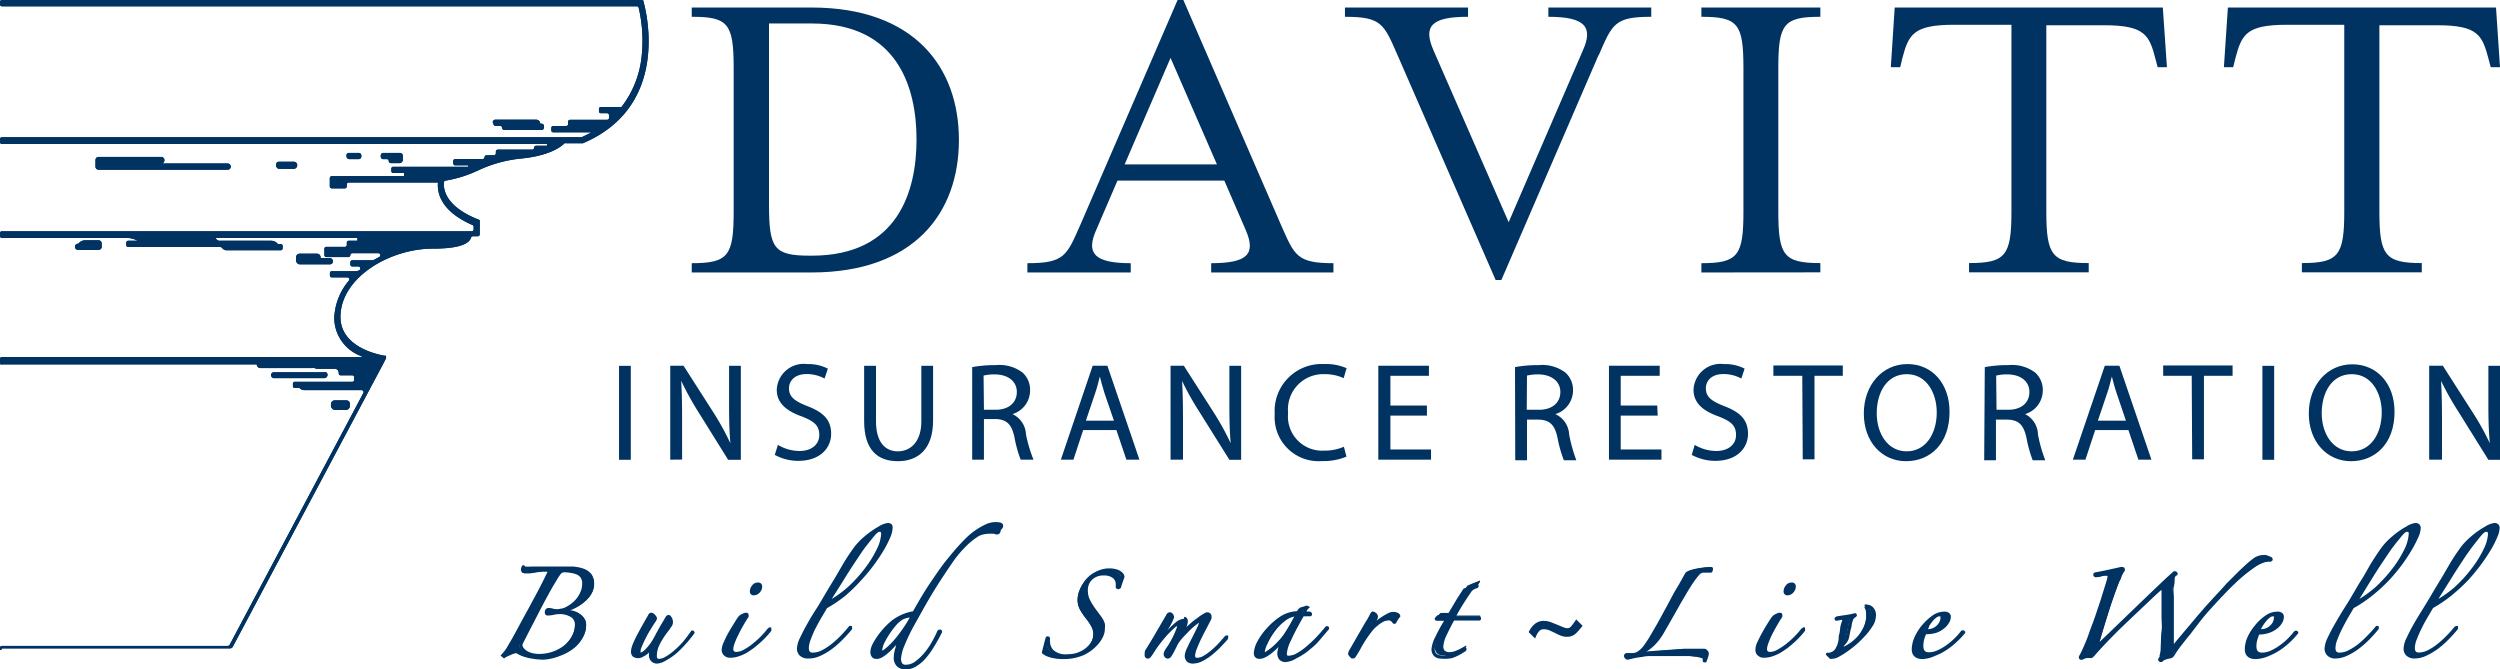 <svg xmlns="http://www.w3.org/2000/svg" viewBox="0 0 212.87 57"><defs><style>.cls-1{fill:#003262;}</style></defs><title>logo-blue</title><g id="Layer_2" data-name="Layer 2"><g id="Layer_1-2" data-name="Layer 1"><path class="cls-1" d="M53.71,31.15v8h-1v-8Z"/><path class="cls-1" d="M57.07,39.14v-8H58.2l2.56,4a23.22,23.22,0,0,1,1.43,2.6l0,0c-.09-1.06-.11-2-.11-3.28V31.15h1v8H62l-2.53-4.06A25.74,25.74,0,0,1,58,32.42h0c.06,1,.08,2,.08,3.29v3.42Z"/><path class="cls-1" d="M66.24,37.88a3.57,3.57,0,0,0,1.85.52c1,0,1.67-.55,1.67-1.36s-.43-1.17-1.51-1.59c-1.3-.46-2.11-1.14-2.11-2.26A2.3,2.3,0,0,1,68.73,31a3.63,3.63,0,0,1,1.76.39l-.28.84a3.23,3.23,0,0,0-1.52-.38c-1.09,0-1.51.65-1.51,1.2,0,.75.49,1.11,1.59,1.54,1.35.52,2,1.17,2,2.35s-.91,2.3-2.8,2.3a4.12,4.12,0,0,1-2-.51Z"/><path class="cls-1" d="M74.59,31.15v4.73c0,1.79.8,2.55,1.86,2.55s2-.79,2-2.55V31.15h1v4.66c0,2.45-1.29,3.46-3,3.46s-2.87-.94-2.87-3.42v-4.7Z"/><path class="cls-1" d="M82.78,31.26a10.36,10.36,0,0,1,2-.17,3.27,3.27,0,0,1,2.31.65,2,2,0,0,1,.62,1.52,2.11,2.11,0,0,1-1.5,2v0A2,2,0,0,1,87.36,37,12.28,12.28,0,0,0,88,39.14H86.91a10.09,10.09,0,0,1-.53-1.91c-.24-1.1-.66-1.52-1.6-1.55h-1v3.46h-1Zm1,3.63h1c1.1,0,1.8-.6,1.8-1.51s-.74-1.48-1.83-1.5a4,4,0,0,0-1,.1Z"/><path class="cls-1" d="M92.23,36.62l-.83,2.52H90.33l2.71-8h1.25l2.73,8H95.91l-.85-2.52Zm2.62-.8-.79-2.3c-.17-.52-.29-1-.41-1.46h0c-.12.48-.25,1-.41,1.45l-.78,2.31Z"/><path class="cls-1" d="M99.67,39.14v-8h1.13l2.56,4a23.22,23.22,0,0,1,1.43,2.6l0,0c-.09-1.06-.11-2-.11-3.28V31.15h1v8h-1l-2.54-4.06a23.88,23.88,0,0,1-1.49-2.66h0c.06,1,.08,2,.08,3.29v3.42Z"/><path class="cls-1" d="M114.65,38.88a5.12,5.12,0,0,1-2.11.38,3.74,3.74,0,0,1-4-4A4,4,0,0,1,112.76,31a4.37,4.37,0,0,1,1.9.35l-.25.85a3.74,3.74,0,0,0-1.61-.34,3,3,0,0,0-3.12,3.3,2.91,2.91,0,0,0,3.07,3.21,4.11,4.11,0,0,0,1.68-.33Z"/><path class="cls-1" d="M121.5,35.39h-3.11v2.88h3.46v.87h-4.49v-8h4.31V32h-3.28v2.53h3.11Z"/><path class="cls-1" d="M129,31.26a10.44,10.44,0,0,1,2-.17,3.27,3.27,0,0,1,2.31.65,2,2,0,0,1,.63,1.52,2.11,2.11,0,0,1-1.51,2v0A2,2,0,0,1,133.61,37a13.58,13.58,0,0,0,.61,2.19h-1.06a10.64,10.64,0,0,1-.54-1.91c-.23-1.1-.66-1.52-1.6-1.55h-1v3.46h-1Zm1,3.63h1.06c1.1,0,1.8-.6,1.8-1.51s-.75-1.48-1.84-1.5a4,4,0,0,0-1,.1Z"/><path class="cls-1" d="M141.15,35.39H138v2.88h3.47v.87H137v-8h4.32V32H138v2.53h3.11Z"/><path class="cls-1" d="M144.3,37.88a3.6,3.6,0,0,0,1.85.52c1,0,1.67-.55,1.67-1.36s-.43-1.17-1.51-1.59c-1.3-.46-2.11-1.14-2.11-2.26A2.3,2.3,0,0,1,146.79,31a3.6,3.6,0,0,1,1.76.39l-.28.84a3.19,3.19,0,0,0-1.52-.38c-1.09,0-1.5.65-1.5,1.2,0,.75.48,1.11,1.59,1.54,1.35.52,2,1.17,2,2.35s-.91,2.3-2.79,2.3a4.16,4.16,0,0,1-2-.51Z"/><path class="cls-1" d="M153.46,32H151v-.88h5.91V32H154.5v7.11h-1Z"/><path class="cls-1" d="M166,35.06c0,2.75-1.67,4.21-3.71,4.21s-3.59-1.64-3.59-4.06S160.27,31,162.41,31,166,32.69,166,35.06Zm-6.2.13c0,1.71.92,3.24,2.55,3.24s2.56-1.51,2.56-3.32c0-1.59-.83-3.25-2.55-3.25S159.8,33.44,159.8,35.19Z"/><path class="cls-1" d="M169,31.26a10.44,10.44,0,0,1,2-.17,3.27,3.27,0,0,1,2.31.65,2,2,0,0,1,.63,1.52,2.11,2.11,0,0,1-1.51,2v0A2,2,0,0,1,173.53,37a12.28,12.28,0,0,0,.62,2.19h-1.07a11,11,0,0,1-.53-1.91c-.24-1.1-.66-1.52-1.6-1.55h-1v3.46h-1Zm1,3.63H171c1.11,0,1.8-.6,1.8-1.51s-.74-1.48-1.83-1.5a4,4,0,0,0-1,.1Z"/><path class="cls-1" d="M178.4,36.62l-.83,2.52H176.5l2.72-8h1.24l2.73,8h-1.11l-.85-2.52Zm2.62-.8-.78-2.3c-.18-.52-.3-1-.42-1.46h0c-.12.48-.25,1-.41,1.45l-.78,2.31Z"/><path class="cls-1" d="M186.62,32h-2.43v-.88h5.91V32h-2.44v7.11h-1Z"/><path class="cls-1" d="M193.64,31.15v8h-1v-8Z"/><path class="cls-1" d="M203.89,35.06c0,2.75-1.68,4.21-3.71,4.21s-3.59-1.64-3.59-4.06,1.57-4.19,3.7-4.19S203.89,32.69,203.89,35.06Zm-6.2.13c0,1.71.92,3.24,2.55,3.24s2.56-1.51,2.56-3.32c0-1.59-.83-3.25-2.55-3.25S197.69,33.44,197.69,35.19Z"/><path class="cls-1" d="M206.84,39.14v-8H208l2.56,4a21.89,21.89,0,0,1,1.44,2.6l0,0c-.09-1.06-.12-2-.12-3.28V31.15h1v8h-1l-2.53-4.06a25.74,25.74,0,0,1-1.5-2.66h0c.06,1,.08,2,.08,3.29v3.42Z"/><g id="Logo_Final.psd"><path class="cls-1" d="M28.18,34.4v.12a.38.38,0,0,0,.38.39h.89a.35.35,0,0,0,.34-.35v-.18a.29.29,0,0,0-.29-.29h-1a.31.31,0,0,0-.31.31ZM23.51,14v.09a.29.29,0,0,0,.29.29H25a.31.31,0,0,0,.31-.31h0a.3.3,0,0,0-.29-.3H23.74a.23.23,0,0,0-.23.23ZM14,13.63h0a.27.27,0,0,0-.26-.27H8.39a.27.27,0,0,0-.26.27v.56a.26.26,0,0,0,.26.26h11a.26.26,0,0,0,.26-.26h0a.27.27,0,0,0-.26-.27H8.66v0h5.08a.26.26,0,0,0,.26-.26Zm11.21,8.28v.26a.34.34,0,0,0,.34.34h2.54a.26.26,0,0,0,.26-.26h0a.28.28,0,0,0-.28-.28H27.3v-.06A.31.31,0,0,0,27,21.6H25.53a.31.31,0,0,0-.32.31Zm2.44,9.79H23.31a.23.23,0,0,0-.23.23v0a.26.26,0,0,0,.26.27H27.6a.29.29,0,0,0,.29-.29h0a.24.24,0,0,0-.24-.24Zm-21-10.95h0a.27.27,0,0,0-.27.26h0a.27.27,0,0,0,.27.27H8.39A.27.27,0,0,0,8.66,21v-.28a.27.27,0,0,0-.27-.26H7.26a.72.72,0,0,0-.58.28Zm27.65-7.17v-.31a.25.25,0,0,0-.25-.25H32.64a.22.22,0,0,0-.22.22v.1a.21.21,0,0,0,.21.21h.31a.16.16,0,0,1,.16.16h0a.18.18,0,0,0,.18.18H34a.31.31,0,0,0,.31-.31Zm-4.8-.37v.09a.25.25,0,0,0,.25.25h.78a.23.23,0,0,0,.24-.23v-.07a.23.23,0,0,0-.23-.23h-.84a.2.2,0,0,0-.2.19ZM42,10.43v.06a.23.23,0,0,0,.23.24h.39a.12.12,0,0,1,.12.12h0a.22.22,0,0,0,.22.22H46.1a.22.22,0,0,0,.22-.22v-.11a.21.21,0,0,0-.23-.21H46a.34.34,0,0,0-.34-.34H42.18a.23.23,0,0,0-.23.24Zm7.7,1.77,0,0H48.19a.18.18,0,0,0-.12,0c-.31.31-1.3,1.08-3.8,1.31a11.23,11.23,0,0,0-3.56,1,10.52,10.52,0,0,1-2.77.87.16.16,0,0,0-.14.13c-.06.59.11,2.05,2.88,3.16l.17.07v1.21a.18.18,0,0,1-.17.17h-.41a.17.17,0,0,0-.16.11.82.82,0,0,1-.09.19c-.35.5-1.41.75-3.15.75-3.72,0-7.88,2.49-7.88,5.82,0,2.77,3.73,3.29,3.77,3.3h0l.06,0h0a.12.12,0,0,1,.05,0h0a.3.3,0,0,1,0,.08v0a.15.15,0,0,1,0,.07s0,0,0,0v0a.25.25,0,0,1,0,.07v0h0l-.29.56v0h0l-12.76,24a.27.27,0,0,1-.24.14H.17A.16.16,0,0,1,0,55.35v-.21A.16.16,0,0,1,.17,55H19.4a.19.19,0,0,0,.15-.09L30.94,33.46a.17.17,0,0,0-.15-.24H25.92a.55.55,0,0,1-.41-.18h0a.09.09,0,0,0-.07,0H25.1a.16.16,0,0,1-.16-.16v-.21a.16.16,0,0,1,.16-.16H30a.17.17,0,0,0,.16-.17v-.22a.16.16,0,0,0-.16-.16H29a.17.17,0,0,1-.16-.17v-.05a.34.34,0,0,0-.34-.34H27a.36.36,0,0,1-.2-.06l-.06,0a.37.37,0,0,0-.15,0H22.19a.32.32,0,0,1-.33-.31H.17A.16.16,0,0,1,0,30.77v-.21a.16.16,0,0,1,.17-.16H30.89l-.29-.14a3.49,3.49,0,0,1-2.14-3.16,5.24,5.24,0,0,1,1.25-3.21.17.17,0,0,0-.13-.27H28.25a.16.16,0,0,1-.16-.16v-.21a.16.16,0,0,1,.16-.16h2a.55.55,0,0,0,.38-.11.17.17,0,0,0-.11-.29H30a.17.17,0,0,1-.17-.16v-.21a.17.17,0,0,1,.17-.16h1.69a.16.16,0,0,0,.09,0l.53-.29a.17.17,0,0,0-.08-.31H30a.17.17,0,0,0-.17.16h0a.17.17,0,0,1-.16.17H27.78a.17.17,0,0,1-.16-.17v-.54a.16.16,0,0,1,.16-.16h1.59a.17.17,0,0,0,.16-.17v-.19a.16.16,0,0,1,.17-.16h.73v-.24H18.33l.13.14a.3.3,0,0,0,.21.1h4.42a.72.72,0,0,1,.57.28h.24a.17.17,0,0,1,.17.16v.21a.17.17,0,0,1-.17.16H19.3a.46.46,0,0,1-.37-.18h0a.27.27,0,0,0-.21-.1h-7.8a.17.17,0,0,1-.17-.16v-.21a.17.17,0,0,1,.17-.16h.8a2,2,0,0,0-1-.24H.17A.17.17,0,0,1,0,20.06v-.2a.16.16,0,0,1,.17-.17h40a.16.16,0,0,0,.16-.17v-.21a.18.18,0,0,0-.1-.15c-2.86-1.24-3-2.9-2.94-3.62H29.7a.16.16,0,0,0-.17.17v.16a.17.17,0,0,1-.16.17H28.25a.18.18,0,0,1-.17-.17v-.7a.18.18,0,0,1,.17-.17H34.4v-.27h-.92a.16.16,0,0,1-.16-.16v-.21a.16.16,0,0,1,.16-.16h6.39v-.12H38.76a.17.17,0,0,1-.17-.16v-.21a.18.18,0,0,1,.17-.17H41.1a.16.16,0,0,0,.16-.16v0a.17.17,0,0,1,.17-.16h.63a.17.17,0,0,0,.16-.17v-.15a.17.17,0,0,1,.17-.16h2.93a.17.17,0,0,0,.16-.17h0a.17.17,0,0,1,.17-.16h.92v-.15H.17A.17.17,0,0,1,0,12.05v-.2a.17.17,0,0,1,.17-.17H49.53c.29-.13.56-.27.83-.41H47.11a.18.18,0,0,1-.17-.17v-.2a.17.17,0,0,1,.17-.17H48.2a.16.16,0,0,0,.17-.16v-.2a.17.17,0,0,1,.17-.17h3.15a.17.17,0,0,0,.17-.16V9.81a.18.18,0,0,0-.17-.17h-.52A.16.16,0,0,1,51,9.48V9.27a.16.16,0,0,1,.16-.16h1.72A.17.17,0,0,0,53,9a8.41,8.41,0,0,0,1.63-4.17A12.27,12.27,0,0,0,54.38.66a.15.15,0,0,0-.16-.12H.17A.17.17,0,0,1,0,.37V.17A.16.16,0,0,1,.17,0H54.75l.06.19c0,.08,2.61,8.69-5.16,12Z"/><path class="cls-1" d="M28.18,34.4v.12a.38.38,0,0,0,.38.39h.89a.35.35,0,0,0,.34-.35v-.18a.29.29,0,0,0-.29-.29h-1a.31.31,0,0,0-.31.31ZM23.51,14v.09a.29.29,0,0,0,.29.29H25a.31.31,0,0,0,.31-.31h0a.3.3,0,0,0-.29-.3H23.74a.23.23,0,0,0-.23.23ZM14,13.63h0a.27.27,0,0,0-.26-.27H8.39a.27.27,0,0,0-.26.27v.56a.26.26,0,0,0,.26.26h11a.26.26,0,0,0,.26-.26h0a.27.27,0,0,0-.26-.27H8.66v0h5.08a.26.26,0,0,0,.26-.26Zm11.21,8.28v.26a.34.34,0,0,0,.34.34h2.54a.26.26,0,0,0,.26-.26h0a.28.28,0,0,0-.28-.28H27.3v-.06A.31.31,0,0,0,27,21.6H25.53a.31.31,0,0,0-.32.31Zm2.44,9.79H23.31a.23.23,0,0,0-.23.23v0a.26.26,0,0,0,.26.27H27.6a.29.29,0,0,0,.29-.29h0a.24.24,0,0,0-.24-.24Zm-21-10.95h0a.27.27,0,0,0-.27.26h0a.27.27,0,0,0,.27.27H8.39A.27.27,0,0,0,8.66,21v-.28a.27.27,0,0,0-.27-.26H7.26a.72.72,0,0,0-.58.28Zm27.65-7.17v-.31a.25.25,0,0,0-.25-.25H32.64a.22.22,0,0,0-.22.22v.1a.21.21,0,0,0,.21.21h.31a.16.16,0,0,1,.16.16h0a.18.18,0,0,0,.18.18H34a.31.31,0,0,0,.31-.31Zm-4.8-.37v.09a.25.25,0,0,0,.25.25h.78a.23.23,0,0,0,.24-.23v-.07a.23.23,0,0,0-.23-.23h-.84a.2.2,0,0,0-.2.19ZM42,10.43v.06a.23.23,0,0,0,.23.24h.39a.12.12,0,0,1,.12.12h0a.22.22,0,0,0,.22.22H46.1a.22.22,0,0,0,.22-.22v-.11a.21.21,0,0,0-.23-.21H46a.34.34,0,0,0-.34-.34H42.18a.23.23,0,0,0-.23.24Zm7.7,1.77,0,0H48.19a.18.18,0,0,0-.12,0c-.31.31-1.3,1.08-3.8,1.31a11.23,11.23,0,0,0-3.56,1,10.52,10.52,0,0,1-2.77.87.16.16,0,0,0-.14.13c-.06.59.11,2.05,2.88,3.16l.17.07v1.21a.18.18,0,0,1-.17.17h-.41a.17.17,0,0,0-.16.11.82.82,0,0,1-.09.19c-.35.5-1.41.75-3.15.75-3.72,0-7.88,2.49-7.88,5.82,0,2.77,3.73,3.29,3.77,3.3h0l.06,0h0a.12.12,0,0,1,.05,0h0a.3.3,0,0,1,0,.08v0a.15.15,0,0,1,0,.07s0,0,0,0v0a.25.25,0,0,1,0,.07v0h0l-.29.56v0h0l-12.76,24a.27.27,0,0,1-.24.14H.17A.16.16,0,0,1,0,55.35v-.21A.16.16,0,0,1,.17,55H19.4a.19.19,0,0,0,.15-.09L30.94,33.46a.17.17,0,0,0-.15-.24H25.92a.55.55,0,0,1-.41-.18h0a.09.09,0,0,0-.07,0H25.1a.16.16,0,0,1-.16-.16v-.21a.16.16,0,0,1,.16-.16H30a.17.17,0,0,0,.16-.17v-.22a.16.16,0,0,0-.16-.16H29a.17.17,0,0,1-.16-.17v-.05a.34.34,0,0,0-.34-.34H27a.36.36,0,0,1-.2-.06l-.06,0a.37.37,0,0,0-.15,0H22.19a.32.32,0,0,1-.33-.31H.17A.16.16,0,0,1,0,30.77v-.21a.16.16,0,0,1,.17-.16H30.89l-.29-.14a3.49,3.49,0,0,1-2.14-3.16,5.24,5.24,0,0,1,1.25-3.21.17.17,0,0,0-.13-.27H28.25a.16.16,0,0,1-.16-.16v-.21a.16.16,0,0,1,.16-.16h2a.55.55,0,0,0,.38-.11.17.17,0,0,0-.11-.29H30a.17.17,0,0,1-.17-.16v-.21a.17.17,0,0,1,.17-.16h1.69a.16.16,0,0,0,.09,0l.53-.29a.17.17,0,0,0-.08-.31H30a.17.17,0,0,0-.17.16h0a.17.17,0,0,1-.16.17H27.78a.17.17,0,0,1-.16-.17v-.54a.16.16,0,0,1,.16-.16h1.59a.17.17,0,0,0,.16-.17v-.19a.16.16,0,0,1,.17-.16h.73v-.24H18.33l.13.14a.3.3,0,0,0,.21.1h4.42a.72.72,0,0,1,.57.28h.24a.17.17,0,0,1,.17.16v.21a.17.17,0,0,1-.17.16H19.3a.46.46,0,0,1-.37-.18h0a.27.27,0,0,0-.21-.1h-7.8a.17.17,0,0,1-.17-.16v-.21a.17.17,0,0,1,.17-.16h.8a2,2,0,0,0-1-.24H.17A.17.17,0,0,1,0,20.06v-.2a.16.16,0,0,1,.17-.17h40a.16.16,0,0,0,.16-.17v-.21a.18.18,0,0,0-.1-.15c-2.86-1.24-3-2.9-2.94-3.62H29.7a.16.16,0,0,0-.17.17v.16a.17.17,0,0,1-.16.17H28.25a.18.18,0,0,1-.17-.17v-.7a.18.18,0,0,1,.17-.17H34.4v-.27h-.92a.16.16,0,0,1-.16-.16v-.21a.16.16,0,0,1,.16-.16h6.39v-.12H38.76a.17.17,0,0,1-.17-.16v-.21a.18.18,0,0,1,.17-.17H41.1a.16.16,0,0,0,.16-.16v0a.17.17,0,0,1,.17-.16h.63a.17.17,0,0,0,.16-.17v-.15a.17.17,0,0,1,.17-.16h2.93a.17.17,0,0,0,.16-.17h0a.17.17,0,0,1,.17-.16h.92v-.15H.17A.17.17,0,0,1,0,12.05v-.2a.17.17,0,0,1,.17-.17H49.53c.29-.13.56-.27.83-.41H47.11a.18.18,0,0,1-.17-.17v-.2a.17.17,0,0,1,.17-.17H48.2a.16.16,0,0,0,.17-.16v-.2a.17.17,0,0,1,.17-.17h3.15a.17.17,0,0,0,.17-.16V9.81a.18.18,0,0,0-.17-.17h-.52A.16.16,0,0,1,51,9.48V9.27a.16.16,0,0,1,.16-.16h1.72A.17.17,0,0,0,53,9a8.41,8.41,0,0,0,1.63-4.17A12.27,12.27,0,0,0,54.38.66a.15.15,0,0,0-.16-.12H.17A.17.17,0,0,1,0,.37V.17A.16.16,0,0,1,.17,0H54.75l.06.19c0,.08,2.61,8.69-5.16,12Z"/></g><path class="cls-1" d="M58.9,22.41c3.12,0,3.57-.64,3.57-4.4V5.79C62.47,2,62,1.43,58.9,1.43V.64H69.09c8.76,0,12.56,5.08,12.56,11.28S77.85,23.2,69.09,23.2H58.9Zm6.58-5c0,3.76.41,4.36,3.5,4.36h.15c7.33,0,8.91-5.49,8.91-9.89S76.46,2,69.13,2H65.48Z"/><path class="cls-1" d="M93.35,19.56c-.9,2-.19,2.85,2.93,2.85v.79h-8.8v-.79c3.16,0,3.35-.64,4.51-3.27L100.27,0h.49l8.31,19.14c1.16,2.63,1.35,3.27,4.47,3.27v.79H103.13v-.79c3.12,0,3.83-.79,2.93-2.85l-1.81-4.18h-9.1ZM99.67,4.93,95.76,14h7.86Z"/><path class="cls-1" d="M136.11,4.7l-8.27,19.14h-.49L119,4.7c-1.17-2.67-1.36-3.27-4.48-3.27V.64H125v.79c-3.12,0-3.84.79-2.94,2.86l6.4,14.63,6.32-14.63c.9-2,.18-2.86-2.94-2.86V.64h8.76v.79c-3.12,0-3.31.6-4.47,3.27"/><path class="cls-1" d="M144.87,23.2v-.79c3.12,0,3.58-.64,3.58-4.4V5.79c0-3.76-.46-4.36-3.58-4.36V.64H155v.79c-3.12,0-3.58.6-3.58,4.36V18c0,3.76.46,4.4,3.58,4.4v.79Z"/><path class="cls-1" d="M184.51,5.72h-.79L183.53,5c-.52-2-.9-2.85-4.36-2.85h-4.93V18c0,3.76.49,4.4,3.61,4.4v.79H167.66v-.79c3.12,0,3.61-.64,3.61-4.4V2.11h-4.92c-3.46,0-3.84.86-4.37,2.85l-.18.76H161l.33-5.08h22.83Z"/><path class="cls-1" d="M212.87,5.72h-.79L211.89,5c-.53-2-.9-2.85-4.36-2.85H202.6V18c0,3.76.49,4.4,3.61,4.4v.79H196v-.79c3.12,0,3.61-.64,3.61-4.4V2.11H194.7c-3.46,0-3.83.86-4.36,2.85l-.19.76h-.79L189.7.64h22.83Z"/><path class="cls-1" d="M47.52,48.44c.5,0,.94,0,1.32,0a3.39,3.39,0,0,1,1,.19,1.22,1.22,0,0,1,.56.42,1.15,1.15,0,0,1,.19.71,1.62,1.62,0,0,1-.11.56,2.12,2.12,0,0,1-.39.62,3.16,3.16,0,0,1-.73.58,3.56,3.56,0,0,1-1.1.43,0,0,0,0,0,0,0s0,0,0,0l.52.11a2.14,2.14,0,0,1,.53.2,1.37,1.37,0,0,1,.42.37.94.94,0,0,1,.18.61,2,2,0,0,1-.25.94,2.75,2.75,0,0,1-.71.86,3.67,3.67,0,0,1-1.12.63A4.35,4.35,0,0,1,46.3,56a6.55,6.55,0,0,1-1-.09,3.42,3.42,0,0,1-1-.33L44,55.5a.68.68,0,0,0-.17,0,1.17,1.17,0,0,0-.42.14,2.4,2.4,0,0,0-.51.31l-.1-.08c.14-.16.24-.27.29-.34l.12-.2c.18-.3.37-.61.56-.94s.37-.65.54-1l.5-.91.44-.8c.1-.2.22-.42.36-.67s.28-.51.42-.78l.4-.79c.13-.26.24-.5.34-.71a.19.19,0,0,0,0-.08s0,0-.1,0l-.52,0-.55.07-.5.08-.37,0c-.18,0-.27,0-.27-.16a.42.42,0,0,1,.1-.29s0,0,0,0a.19.19,0,0,0,.15.07,4.55,4.55,0,0,0,.52,0c.36,0,.69,0,1,0s.71,0,1.18,0m2.23,1.21a.93.93,0,0,0-.13-.52,1,1,0,0,0-.35-.33,1.94,1.94,0,0,0-.48-.16,4.9,4.9,0,0,0-.54,0,1.76,1.76,0,0,0-.34,0,.54.54,0,0,0-.28.2,5,5,0,0,0-.37.56l-.36.6c-.37.66-.76,1.4-1.19,2.21s-.84,1.63-1.26,2.47a.81.81,0,0,0-.1.3.51.51,0,0,0,.08.25,1,1,0,0,0,.27.29,1.55,1.55,0,0,0,.5.24,2.31,2.31,0,0,0,.75.1,3.38,3.38,0,0,0,1.12-.22,3.57,3.57,0,0,0,1-.57,2.82,2.82,0,0,0,.73-.85,2.18,2.18,0,0,0,.28-1.06.86.86,0,0,0-.37-.74,2,2,0,0,0-1-.3,2.5,2.5,0,0,0-.51.06,2.49,2.49,0,0,1-.5.06l-.08,0s0-.06,0-.13a.19.19,0,0,1,0-.14.15.15,0,0,1,.13-.06,1.34,1.34,0,0,1,.35.05,1,1,0,0,0,.35,0,2.12,2.12,0,0,0,.34,0,1.33,1.33,0,0,0,.33-.08,3.21,3.21,0,0,0,.59-.34,3.05,3.05,0,0,0,.53-.49,2.48,2.48,0,0,0,.37-.63,1.94,1.94,0,0,0,.14-.76"/><path class="cls-1" d="M46.3,56.17a5.74,5.74,0,0,1-1.06-.1,3.65,3.65,0,0,1-1.06-.33L44,55.63a.22.22,0,0,0-.11,0,1.15,1.15,0,0,0-.36.12A4,4,0,0,0,43,56l-.08.07-.3-.25.1-.11c.13-.15.23-.26.27-.32l.13-.19.55-.94.54-1,.5-.92.44-.8c.1-.19.22-.42.36-.67s.27-.51.41-.77l.4-.79.31-.64-.43,0-.54.07-.5.08-.39,0c-.37,0-.41-.21-.41-.3a.56.56,0,0,1,.14-.39l.05,0h0a.19.19,0,0,1,.17.11h0a2.83,2.83,0,0,0,.5,0c.36,0,.7,0,1,0s.73,0,1.19,0,.95,0,1.33,0a3.33,3.33,0,0,1,1,.2,1.52,1.52,0,0,1,.63.46,1.42,1.42,0,0,1,.21.8,1.82,1.82,0,0,1-.12.6,2.2,2.2,0,0,1-.42.67,3.6,3.6,0,0,1-1.51,1l.12,0a1.92,1.92,0,0,1,.58.21,1.62,1.62,0,0,1,.46.4,1.1,1.1,0,0,1,.21.7,2.16,2.16,0,0,1-.27,1,3,3,0,0,1-.74.9,4.17,4.17,0,0,1-1.16.65A4.6,4.6,0,0,1,46.3,56.17Zm2.58-3.81a1,1,0,0,1,.34.8,2.24,2.24,0,0,1-.29,1.13,3.08,3.08,0,0,1-.76.89,3.85,3.85,0,0,1-1.05.59l-.29.09a3.57,3.57,0,0,0,.91-.2,3.71,3.71,0,0,0,1.08-.6,2.89,2.89,0,0,0,.68-.82,2,2,0,0,0,.23-.88.87.87,0,0,0-.14-.52,1.41,1.41,0,0,0-.39-.34Zm-.63-3.62a1.06,1.06,0,0,0-.31,0,.43.43,0,0,0-.2.14,5.86,5.86,0,0,0-.36.55l-.36.6c-.37.66-.77,1.4-1.18,2.2s-.85,1.64-1.27,2.47a.85.85,0,0,0-.09.25.78.78,0,0,0,.07.17.93.93,0,0,0,.24.25,1.57,1.57,0,0,0,.45.22,2.36,2.36,0,0,0,.71.09A3.5,3.5,0,0,0,47,55.51,3.86,3.86,0,0,0,48,55a2.81,2.81,0,0,0,.69-.81,2,2,0,0,0,.26-1,.71.71,0,0,0-.31-.63,1.79,1.79,0,0,0-1-.27,2.33,2.33,0,0,0-.49.06,2.59,2.59,0,0,1-.52.06h-.05a.33.33,0,0,1-.13-.07.31.31,0,0,1-.06-.23.4.4,0,0,1,.08-.23.3.3,0,0,1,.24-.11,1.27,1.27,0,0,1,.39.06,1.31,1.31,0,0,0,.63,0,1.11,1.11,0,0,0,.3-.07,3.2,3.2,0,0,0,.56-.32,2.77,2.77,0,0,0,.5-.47,2.55,2.55,0,0,0,.35-.6,1.78,1.78,0,0,0,.13-.7.79.79,0,0,0-.11-.45.74.74,0,0,0-.3-.28,1.89,1.89,0,0,0-.44-.14A4.38,4.38,0,0,0,48.25,48.74Zm-4.39,6.58a.68.68,0,0,1,.22,0l.23.12.29.13a1.07,1.07,0,0,1-.29-.32.68.68,0,0,1-.1-.32,1,1,0,0,1,.11-.36l1.27-2.48c.42-.8.82-1.54,1.19-2.2l.36-.62a6.25,6.25,0,0,1,.38-.57,1.12,1.12,0,0,1,.2-.18H47a.35.35,0,0,0,0,.06.33.33,0,0,1,0,.14c-.1.21-.21.45-.34.71s-.26.53-.4.8l-.42.77c-.14.25-.26.48-.35.68l-.45.79-.5.92c-.17.32-.35.64-.54,1l-.56.95-.1.16.13-.06A1.22,1.22,0,0,1,43.86,55.32ZM46.75,52s0,0,0,.06v0a1.78,1.78,0,0,0,.36,0h0A1.06,1.06,0,0,0,46.75,52Zm2.59-3.33a1.18,1.18,0,0,1,.4.37,1.16,1.16,0,0,1,.15.6,2.16,2.16,0,0,1-.15.81,2.53,2.53,0,0,1-.4.67,2.67,2.67,0,0,1-.55.51l-.08.06a3.84,3.84,0,0,0,.54-.25,3.16,3.16,0,0,0,.69-.56,1.88,1.88,0,0,0,.37-.58,1.62,1.62,0,0,0,.11-.51,1,1,0,0,0-.17-.63,1.06,1.06,0,0,0-.51-.37A1.9,1.9,0,0,0,49.34,48.68Zm-4.68-.11a.15.15,0,0,0,0,.07.26.26,0,0,0,.13,0l.35,0h-.35A.42.42,0,0,1,44.66,48.57Z"/><path class="cls-1" d="M59.12,53.86c-.19.27-.42.55-.67.84a7.67,7.67,0,0,1-.8.81,4.63,4.63,0,0,1-.85.61,1.73,1.73,0,0,1-.82.24.6.6,0,0,1-.44-.15.59.59,0,0,1-.16-.46,1.56,1.56,0,0,1,0-.35,2.29,2.29,0,0,1,.14-.42l-.22.27a2.06,2.06,0,0,1-.29.3,1.21,1.21,0,0,1-.35.24,1,1,0,0,1-.42.09.41.41,0,0,1-.3-.11.44.44,0,0,1-.12-.34,1.28,1.28,0,0,1,.06-.34,5.57,5.57,0,0,1,.21-.54c.11-.23.25-.51.44-.85s.42-.76.71-1.26c0-.11.1-.17.15-.17a.33.33,0,0,1,.24.15c.08.09.12.15.12.19a.49.49,0,0,1-.1.2c-.17.27-.34.53-.5.8s-.29.52-.41.75-.21.44-.28.63a1.3,1.3,0,0,0-.11.42c0,.17.06.25.19.25A.8.8,0,0,0,55,55.4a4.65,4.65,0,0,0,.69-.87L56,54c.1-.2.21-.38.31-.56l.28-.49.2-.35c.05-.07.1-.11.13-.11s.1,0,.15.14a.62.62,0,0,1,.09.34.55.55,0,0,1-.07.25c-.13.2-.28.4-.43.59a5.91,5.91,0,0,0-.41.61,4.62,4.62,0,0,0-.33.67,2.11,2.11,0,0,0-.13.77c0,.24.11.37.35.37a1.24,1.24,0,0,0,.56-.18,5.41,5.41,0,0,0,.71-.49,8,8,0,0,0,.79-.77,11.18,11.18,0,0,0,.78-1c.06,0,.1,0,.1.08"/><path class="cls-1" d="M56,56.5a.68.68,0,0,1-.74-.75,1.21,1.21,0,0,1,0-.19l-.11.1a1.39,1.39,0,0,1-.38.25.8.8,0,0,1-.88,0,.57.57,0,0,1-.16-.44,1.41,1.41,0,0,1,.06-.37,4.49,4.49,0,0,1,.23-.57c.1-.23.25-.51.44-.86s.42-.76.71-1.26c.05-.1.13-.24.27-.24a.48.48,0,0,1,.34.19c.12.14.16.21.16.29a.57.57,0,0,1-.12.28c-.18.26-.34.53-.5.79s-.29.52-.4.74-.21.44-.28.62a1.16,1.16,0,0,0-.1.37c0,.11,0,.11,0,.11s.14,0,.36-.22a4.08,4.08,0,0,0,.67-.85c.1-.17.2-.35.3-.55l.31-.56c.1-.18.2-.34.29-.49s.15-.27.2-.34a.33.33,0,0,1,.25-.19c.13,0,.22.12.27.21a.78.78,0,0,1,.11.41.59.59,0,0,1-.09.32c-.14.21-.29.42-.44.61a6.25,6.25,0,0,0-.4.6,3.82,3.82,0,0,0-.32.64,2.09,2.09,0,0,0-.12.72c0,.19.07.23.21.23a1.15,1.15,0,0,0,.49-.16,4,4,0,0,0,.69-.48,7.64,7.64,0,0,0,.78-.75,10.87,10.87,0,0,0,.76-1l0,0,0,0a.21.21,0,0,1,.2,0s.08.08.08.19v0l0,0a9.36,9.36,0,0,1-.68.85,9.11,9.11,0,0,1-.81.83,4.88,4.88,0,0,1-.88.62A1.81,1.81,0,0,1,56,56.5ZM55.59,55l.1.06a3.24,3.24,0,0,0-.14.4,2,2,0,0,0,0,.32.5.5,0,0,0,.11.36.39.39,0,0,0,.19.1.56.56,0,0,1-.13-.38,2.43,2.43,0,0,1,.14-.82,4.42,4.42,0,0,1,.34-.69c.13-.21.27-.42.42-.62s.29-.39.42-.58a.35.35,0,0,0,.05-.18.45.45,0,0,0-.07-.27l0,0,0,0-.19.33-.28.49c-.1.17-.21.36-.31.55l-.31.57C55.76,54.74,55.67,54.86,55.59,55Zm-.14-2.55-.05.08c-.29.51-.53.93-.71,1.27s-.33.62-.43.84-.17.4-.21.52a1.33,1.33,0,0,0,0,.3.33.33,0,0,0,.07.24.36.36,0,0,0,.31.06.37.37,0,0,1-.13-.32,1.44,1.44,0,0,1,.12-.48c.08-.18.17-.4.29-.63l.41-.76q.24-.4.51-.81l.07-.12-.08-.1A.36.36,0,0,0,55.45,52.42ZM59,53.86h0Z"/><path class="cls-1" d="M65.51,53.68a8.43,8.43,0,0,1-.92,1,8.53,8.53,0,0,1-1,.75,2.77,2.77,0,0,1-.69.34,2.2,2.2,0,0,1-.63.11h-.23a.75.75,0,0,1-.25-.09.58.58,0,0,1-.18-.17.53.53,0,0,1-.07-.3,1.58,1.58,0,0,1,.16-.59,8,8,0,0,1,.39-.77c.16-.27.31-.53.46-.77s.27-.43.35-.55a.67.67,0,0,1,.3-.23,1,1,0,0,1,.27-.09c.06,0,.09,0,.09.05a.26.26,0,0,1,0,.1.29.29,0,0,1-.06.1c-.14.22-.29.47-.44.74s-.29.52-.41.77a6.09,6.09,0,0,0-.29.69,1.82,1.82,0,0,0-.11.5.38.38,0,0,0,.11.3.44.44,0,0,0,.29.09,1.51,1.51,0,0,0,.73-.23,5.62,5.62,0,0,0,.8-.54,6.56,6.56,0,0,0,.72-.67,4.74,4.74,0,0,0,.52-.6c.06-.05.09-.07.09,0a.23.23,0,0,1,0,.13M64.76,50a.63.63,0,0,1-.18.41.53.53,0,0,1-.39.2.18.18,0,0,1-.2-.2.63.63,0,0,1,.16-.42.45.45,0,0,1,.39-.2.19.19,0,0,1,.22.21"/><path class="cls-1" d="M62.32,56a1.14,1.14,0,0,1-.25,0,.63.63,0,0,1-.3-.1.73.73,0,0,1-.22-.21.63.63,0,0,1-.1-.38,1.69,1.69,0,0,1,.18-.64,8.23,8.23,0,0,1,.39-.79c.15-.27.31-.53.46-.77s.27-.44.36-.56a.76.76,0,0,1,.35-.27.78.78,0,0,1,.33-.11c.18,0,.22.12.22.19a.49.49,0,0,1,0,.15.38.38,0,0,1-.09.15c-.13.2-.27.44-.42.7s-.28.53-.4.77a6,6,0,0,0-.29.68,1.42,1.42,0,0,0-.1.45.24.24,0,0,0,.06.19.3.3,0,0,0,.2.06,1.4,1.4,0,0,0,.67-.21,4.61,4.61,0,0,0,.77-.53,7.3,7.3,0,0,0,.71-.65,6.7,6.7,0,0,0,.51-.59s.13-.13.23-.11l.08,0,0,.09a.41.41,0,0,1,0,.21l0,0a7.34,7.34,0,0,1-.94,1,7.2,7.2,0,0,1-1,.77,3.12,3.12,0,0,1-.71.35A2.27,2.27,0,0,1,62.32,56Zm1.08-3.53-.1,0a.55.55,0,0,0-.23.17c-.09.13-.21.31-.36.55s-.29.5-.44.76-.28.52-.39.77a1.56,1.56,0,0,0-.16.53.34.34,0,0,0,.06.22.35.35,0,0,0,.14.13.36.36,0,0,0,.18.07,1.7,1.7,0,0,0,.31,0l-.12-.08a.48.48,0,0,1-.16-.4,1.78,1.78,0,0,1,.12-.54,4.54,4.54,0,0,1,.3-.71c.12-.25.26-.51.41-.78S63.26,52.69,63.4,52.47Zm.79-1.78a.31.31,0,0,1-.34-.33.79.79,0,0,1,.19-.51.6.6,0,0,1,.5-.25.33.33,0,0,1,.36.35.76.76,0,0,1-.21.5A.68.68,0,0,1,64.19,50.69Zm.35-.81a.34.34,0,0,0-.28.14.52.52,0,0,0-.13.34s0,.06.06.06a.38.38,0,0,0,.29-.16.5.5,0,0,0,.14-.31C64.62,49.89,64.61,49.88,64.54,49.88Z"/><path class="cls-1" d="M75.91,45a2.19,2.19,0,0,1-.19.69,10,10,0,0,1-.52,1c-.23.39-.51.82-.84,1.27a13.48,13.48,0,0,1-1.12,1.34,12.94,12.94,0,0,1-1.37,1.28,11,11,0,0,1-1.61,1.07l-.41.72c-.18.3-.36.62-.53,1s-.32.66-.45,1a2.22,2.22,0,0,0-.19.81q0,.54.48.54a1.85,1.85,0,0,0,.87-.24,4.69,4.69,0,0,0,.86-.56,8.63,8.63,0,0,0,.77-.71c.24-.25.44-.48.61-.68s.12-.09.13-.06a.15.15,0,0,1-.05.13c-.2.24-.44.51-.71.78a7,7,0,0,1-.87.77,5.27,5.27,0,0,1-1,.59,2.39,2.39,0,0,1-1,.23.79.79,0,0,1-.62-.21.73.73,0,0,1-.2-.51,2.32,2.32,0,0,1,.26-.86c.18-.37.38-.76.61-1.17s.47-.81.7-1.17.41-.65.52-.84l.59-1,.61-1c.2-.34.39-.66.58-1s.35-.58.51-.81.38-.56.58-.82a5.08,5.08,0,0,1,.77-.77A7,7,0,0,1,74.89,45a2.18,2.18,0,0,1,.71-.28.31.31,0,0,1,.22.08.27.27,0,0,1,.09.22m-.76.43c0-.17-.07-.26-.21-.26a.49.49,0,0,0-.19.05,1.17,1.17,0,0,0-.26.21,5.28,5.28,0,0,0-.38.44l-.57.73c-.09.13-.22.3-.38.54l-.62.92-.9,1.42-1.24,2a10.31,10.31,0,0,0,1.88-1.38,12.81,12.81,0,0,0,1.51-1.66,10,10,0,0,0,1-1.65,3.49,3.49,0,0,0,.36-1.36"/><path class="cls-1" d="M68.81,56.07a1,1,0,0,1-.73-.26.84.84,0,0,1-.22-.6,2.28,2.28,0,0,1,.27-.92c.17-.37.38-.77.61-1.18s.47-.81.71-1.18.4-.64.51-.83l.59-1,.61-1,.58-1c.18-.31.35-.58.51-.82s.39-.57.59-.83a5.88,5.88,0,0,1,.79-.79,7.67,7.67,0,0,1,1.19-.83,1.88,1.88,0,0,1,.78-.3.5.5,0,0,1,.32.11A.45.45,0,0,1,76,45a2.1,2.1,0,0,1-.19.74,8.67,8.67,0,0,1-.53,1.06c-.23.39-.52.83-.85,1.28a15.06,15.06,0,0,1-1.13,1.36A14.42,14.42,0,0,1,72,50.71a11.24,11.24,0,0,1-1.58,1.07l-.4.68c-.18.3-.35.61-.53.95s-.31.65-.44,1a2.16,2.16,0,0,0-.18.76c0,.35.16.4.34.4a1.7,1.7,0,0,0,.81-.22,5,5,0,0,0,.83-.55,8.4,8.4,0,0,0,.76-.7c.23-.24.44-.47.6-.67s.16-.15.26-.12l.08,0,0,.1a.24.24,0,0,1-.08.26c-.19.24-.44.5-.71.78a8.17,8.17,0,0,1-.88.78,5.68,5.68,0,0,1-1,.6A2.39,2.39,0,0,1,68.81,56.07Zm5.26-10.4-.26.22a4.42,4.42,0,0,0-.75.75c-.19.24-.39.52-.58.8l-.5.81-.58,1-.61,1-.59,1c-.11.19-.28.47-.52.84s-.46.75-.7,1.16-.43.8-.6,1.17a2.23,2.23,0,0,0-.25.8.58.58,0,0,0,.16.42.84.84,0,0,0,.64.16.6.6,0,0,1-.39-.65,2.49,2.49,0,0,1,.2-.86,8.9,8.9,0,0,1,.46-1c.17-.34.35-.66.53-1l.41-.72,0,0,0,0,.16-.09-.08-.08,1.24-2c.35-.56.65-1,.91-1.42s.45-.7.62-.93.28-.42.37-.54l.58-.74Zm.87-.38a.27.27,0,0,0-.12,0,1.2,1.2,0,0,0-.23.18c-.1.11-.22.25-.37.44l-.58.73c-.08.12-.21.29-.37.53s-.36.54-.61.92-.55.85-.9,1.42L70.82,51A9.69,9.69,0,0,0,72.18,50a11.82,11.82,0,0,0,1.49-1.64,9.11,9.11,0,0,0,1-1.63,3.21,3.21,0,0,0,.36-1.3C75,45.29,75,45.29,74.94,45.29Zm.12-.26a.36.36,0,0,1,.23.38,3.39,3.39,0,0,1-.38,1.41,3.49,3.49,0,0,1-.19.39l.36-.57a8.81,8.81,0,0,0,.51-1,1.71,1.71,0,0,0,.18-.63.14.14,0,0,0-.17-.16A1.5,1.5,0,0,0,75.06,45Z"/><path class="cls-1" d="M85.28,44.76a.26.26,0,0,1-.1.2.6.6,0,0,0-.13.29q0,.12-.12.12l-.1,0-.12-.06-.18-.06-.31,0a2.22,2.22,0,0,0-.57.07,1.87,1.87,0,0,0-.52.23,5.91,5.91,0,0,0-1,.85,9.57,9.57,0,0,0-1,1.2c-.75,1.07-1.4,2.07-2,3s-1,1.76-1.41,2.49a17,17,0,0,0-.85,1.88,3.87,3.87,0,0,0-.29,1.14.77.77,0,0,0,.13.47.46.46,0,0,0,.41.18,1.49,1.49,0,0,0,.86-.28,4.24,4.24,0,0,0,.77-.71,5.89,5.89,0,0,0,.67-.94c.2-.35.37-.67.52-1a.09.09,0,0,1,.11-.05s0,.06,0,.13c-.2.4-.42.78-.65,1.15a6,6,0,0,1-.71,1,3.32,3.32,0,0,1-.79.64,1.56,1.56,0,0,1-.81.23.83.83,0,0,1-.66-.24.87.87,0,0,1-.22-.62,2.5,2.5,0,0,1,.16-.86A8.58,8.58,0,0,1,76.89,54c-.31.38-.58.7-.82,1a4.78,4.78,0,0,1-.62.6,2.15,2.15,0,0,1-.45.31.86.86,0,0,1-.35.09.35.35,0,0,1-.31-.12.56.56,0,0,1-.09-.33,1.17,1.17,0,0,1,.09-.39,2.1,2.1,0,0,1,.23-.48A6.6,6.6,0,0,1,76,53a4,4,0,0,1,1.87-.84c.54-.93,1.05-1.77,1.54-2.52A27,27,0,0,1,81,47.47a17.68,17.68,0,0,1,1.43-1.59,5.43,5.43,0,0,1,1.46-1,2.38,2.38,0,0,1,1-.27,1,1,0,0,1,.33.05c.08,0,.12.08.12.13m-7.59,7.66a2,2,0,0,0-1,.25,2.44,2.44,0,0,0-.6.56,7.05,7.05,0,0,0-.91,1.34,2.32,2.32,0,0,0-.26.83.11.11,0,0,0,.06.11l.1,0c.08,0,.22-.09.43-.26a5.26,5.26,0,0,0,.68-.67c.25-.28.51-.62.78-1a7.62,7.62,0,0,0,.7-1.21"/><path class="cls-1" d="M77.12,57a1,1,0,0,1-.77-.29A1,1,0,0,1,76.1,56a2.85,2.85,0,0,1,.17-.91c0-.07,0-.15.08-.23l-.18.2a5.79,5.79,0,0,1-.63.61,3.5,3.5,0,0,1-.48.33c-.41.19-.71.11-.84-.09a.7.7,0,0,1-.11-.4,1.48,1.48,0,0,1,.09-.44,2.6,2.6,0,0,1,.25-.5,6.73,6.73,0,0,1,1.41-1.67,4.12,4.12,0,0,1,1.88-.85c.52-.91,1-1.74,1.5-2.47s1-1.49,1.61-2.2a17.9,17.9,0,0,1,1.44-1.6,5.74,5.74,0,0,1,1.5-1.06,2,2,0,0,1,1.42-.22c.19.08.21.2.21.26a.39.39,0,0,1-.14.3.41.41,0,0,0-.09.21c-.06.21-.2.23-.26.23a.32.32,0,0,1-.16,0l-.12-.05a.5.5,0,0,0-.16,0,1,1,0,0,0-.27,0,2,2,0,0,0-.54.07,1.33,1.33,0,0,0-.47.21,5.65,5.65,0,0,0-1,.83,9.44,9.44,0,0,0-1,1.18c-.73,1.06-1.39,2.06-1.95,3s-1,1.76-1.41,2.49A15.87,15.87,0,0,0,77,55a3.55,3.55,0,0,0-.28,1.09.75.75,0,0,0,.1.39.35.35,0,0,0,.3.12,1.36,1.36,0,0,0,.78-.25,4.79,4.79,0,0,0,.75-.69,6.08,6.08,0,0,0,.65-.92q.3-.51.51-1a.24.24,0,0,1,.27-.13.21.21,0,0,1,.13.11.27.27,0,0,1-.06.24c-.19.38-.41.77-.64,1.14a7,7,0,0,1-.73,1,3.36,3.36,0,0,1-.82.67A1.73,1.73,0,0,1,77.12,57Zm-.23-3,.12.08a10.62,10.62,0,0,0-.48,1.11,2.55,2.55,0,0,0-.15.82.77.77,0,0,0,.18.53l.06,0a.94.94,0,0,1-.14-.52,3.87,3.87,0,0,1,.3-1.19A17.08,17.08,0,0,1,77.63,53c.38-.73.86-1.58,1.42-2.51.3-.5.64-1,1-1.57-.2.28-.39.55-.57.83-.49.74-1,1.58-1.53,2.51l-.13.24a9.42,9.42,0,0,1-.72,1.23ZM76,53.17a6.27,6.27,0,0,0-1.28,1.55,1.87,1.87,0,0,0-.22.45,1.14,1.14,0,0,0-.08.34.44.44,0,0,0,.06.25.27.27,0,0,0,.2.06.71.71,0,0,0,.29-.07l.12-.07-.12,0a.27.27,0,0,1-.14-.24,2.23,2.23,0,0,1,.28-.89A7.85,7.85,0,0,1,76,53.17Zm1.49-.59a1.61,1.61,0,0,0-.67.2,2.63,2.63,0,0,0-.58.53,7.46,7.46,0,0,0-.88,1.32,2,2,0,0,0-.25.77h0a1.21,1.21,0,0,0,.33-.22,5.81,5.81,0,0,0,.67-.66c.25-.28.5-.61.77-1A8.57,8.57,0,0,0,77.46,52.58Zm6.76-7.52a1.58,1.58,0,0,1,.34,0l.2.06.13.06,0,0a.51.51,0,0,1,.16-.36s0-.06,0-.09l0,0a.72.72,0,0,0-.28,0,2.24,2.24,0,0,0-.92.25l-.34.18h0A2.55,2.55,0,0,1,84.22,45.06Z"/><path class="cls-1" d="M95.55,49.09c0,.11-.1.25-.16.43s-.11.33-.14.45a.08.08,0,0,1-.12,0,.62.62,0,0,0,.05-.25.79.79,0,0,0-.29-.57,1.4,1.4,0,0,0-.93-.26,1.52,1.52,0,0,0-1.08.39,1.36,1.36,0,0,0-.42,1,2,2,0,0,0,.23.94,6.47,6.47,0,0,0,.52.8l.36.47.23.35a1.6,1.6,0,0,1,.11.3,1.69,1.69,0,0,1,0,.35,1.65,1.65,0,0,1-.16.68,2.82,2.82,0,0,1-.42.62,3.46,3.46,0,0,1-.57.51,3.24,3.24,0,0,1-.61.36,4.08,4.08,0,0,1-1.67.33,3.81,3.81,0,0,1-.75-.07,2.49,2.49,0,0,1-.7-.21l-.15-.1a.14.14,0,0,1-.08-.09c0-.19.1-.4.16-.64s.11-.44.16-.59,0,0,0,0,.05,0,.05.09a.79.79,0,0,0-.05.3,1.07,1.07,0,0,0,.38.82,1.68,1.68,0,0,0,1.18.36,3.08,3.08,0,0,0,.61-.06,1.84,1.84,0,0,0,.56-.17,2.52,2.52,0,0,0,.88-.66,1.51,1.51,0,0,0,.36-1,1.41,1.41,0,0,0-.14-.58,4,4,0,0,0-.51-.77,5.32,5.32,0,0,1-.51-.77,1.59,1.59,0,0,1-.18-.77,2.12,2.12,0,0,1,.2-.87,2.94,2.94,0,0,1,.47-.76,3.66,3.66,0,0,1,.28-.28,2.27,2.27,0,0,1,.41-.29,2.51,2.51,0,0,1,.57-.23,2.39,2.39,0,0,1,.73-.1,1.75,1.75,0,0,1,.51.07,1,1,0,0,1,.45.29.4.4,0,0,1,.09.24"/><path class="cls-1" d="M90.52,56.12a4.11,4.11,0,0,1-.78-.07,2.83,2.83,0,0,1-.73-.23l-.16-.1a.31.31,0,0,1-.14-.16l0,0v0l.16-.64c.06-.24.11-.43.16-.59a.18.18,0,0,1,.19-.15.2.2,0,0,1,.19.23v0a.78.78,0,0,0,0,.26,1,1,0,0,0,.33.72,1.56,1.56,0,0,0,1.1.32,3.9,3.9,0,0,0,.58-.05,2,2,0,0,0,.52-.17,2.14,2.14,0,0,0,.83-.62,1.37,1.37,0,0,0,.33-.92,1.27,1.27,0,0,0-.12-.52,4.75,4.75,0,0,0-.5-.75,5.52,5.52,0,0,1-.52-.78,1.8,1.8,0,0,1-.2-.84,2.2,2.2,0,0,1,.21-.92,3.36,3.36,0,0,1,.49-.8,3.92,3.92,0,0,1,.29-.29,2.22,2.22,0,0,1,.45-.31,2.91,2.91,0,0,1,.59-.25,2.36,2.36,0,0,1,1.32,0,1.16,1.16,0,0,1,.52.33.56.56,0,0,1,.12.33v0c-.05.11-.1.25-.16.43s-.11.32-.14.44v.06l-.06,0A.22.22,0,0,1,95,50l0-.06,0-.07a.5.5,0,0,0,0-.19.64.64,0,0,0-.24-.46A1.21,1.21,0,0,0,94,49a1.38,1.38,0,0,0-1,.35,1.22,1.22,0,0,0-.37.94,1.76,1.76,0,0,0,.22.87,6.12,6.12,0,0,0,.5.78l.36.48a3.74,3.74,0,0,1,.24.37,1.73,1.73,0,0,1,.13.33,2.09,2.09,0,0,1,0,.38,1.63,1.63,0,0,1-.17.74,2.76,2.76,0,0,1-.44.65,4.2,4.2,0,0,1-.58.53,3.88,3.88,0,0,1-.64.37A4.24,4.24,0,0,1,90.52,56.12ZM89,55.48l.15.1a3.56,3.56,0,0,0,.65.2h.06a1.26,1.26,0,0,1-.36-.24,1.31,1.31,0,0,1-.37-.58C89.07,55.15,89,55.33,89,55.48Zm3.39-5.68c-.08.13-.15.27-.22.41A2,2,0,0,0,92,51a1.61,1.61,0,0,0,.16.71,5.08,5.08,0,0,0,.5.74,4,4,0,0,1,.53.81,1.45,1.45,0,0,1,.15.63,1.66,1.66,0,0,1-.39,1.1h0a2.9,2.9,0,0,0,.36-.34,2.27,2.27,0,0,0,.39-.58,1.38,1.38,0,0,0,.15-.62,1.3,1.3,0,0,0,0-.31,1,1,0,0,0-.11-.27,2.21,2.21,0,0,0-.21-.33c-.1-.13-.21-.29-.36-.48a6.08,6.08,0,0,1-.53-.82,2.15,2.15,0,0,1-.25-1A1.78,1.78,0,0,1,92.38,49.8ZM94,48.7a1.48,1.48,0,0,1,1,.3,1,1,0,0,1,.3.42c0-.14.09-.26.13-.36a.49.49,0,0,0-.06-.13.88.88,0,0,0-.38-.24,2.11,2.11,0,0,0-1.09,0Z"/><path class="cls-1" d="M104.39,54.43c-.15.18-.34.38-.56.6a7,7,0,0,1-.69.63,4,4,0,0,1-.76.5,1.57,1.57,0,0,1-.76.2.62.62,0,0,1-.46-.13.57.57,0,0,1-.14-.42,1.91,1.91,0,0,1,.19-.6c.13-.28.27-.57.43-.87s.3-.58.43-.86a1.81,1.81,0,0,0,.19-.57c0-.07,0-.1-.09-.1a3.39,3.39,0,0,0-.49.34c-.18.15-.36.32-.54.49s-.34.35-.49.52-.27.31-.35.42a4.34,4.34,0,0,0-.23.4c-.08.15-.15.3-.22.45s-.15.27-.22.37-.14.15-.19.15a.18.18,0,0,1-.15-.09.23.23,0,0,1-.07-.16.62.62,0,0,1,0-.18,1.33,1.33,0,0,1,.18-.31,5.16,5.16,0,0,0,.4-.63l.3-.62c.08-.19.14-.35.19-.48a1.8,1.8,0,0,0,.06-.24c0-.09,0-.13-.06-.13s-.18.07-.34.21a6.13,6.13,0,0,0-.53.51c-.19.2-.38.41-.56.63s-.34.42-.46.6l-.4.62c-.11.18-.19.27-.25.27a.15.15,0,0,1-.16-.12,2,2,0,0,1,0-.23.36.36,0,0,1,.06-.22c.3-.48.6-1,.89-1.47l.87-1.49q.07-.15.18-.15a.19.19,0,0,1,.15.1.34.34,0,0,1,.07.17,5,5,0,0,1-.4.82c-.19.32-.36.62-.5.88a13.07,13.07,0,0,1,1.11-1.16,1.29,1.29,0,0,1,.74-.39c.12,0,.18.08.18.25a1.47,1.47,0,0,1-.15.51,6,6,0,0,1-.27.56s0,.06,0,.06l0,0,.46-.5.55-.49c.2-.15.39-.3.59-.43a3.17,3.17,0,0,1,.54-.32c.17,0,.25.08.25.23a.22.22,0,0,1,0,.11.34.34,0,0,1,0,.11q-.08.18-.3.6c-.15.28-.31.58-.46.9a8.89,8.89,0,0,0-.41.91,2,2,0,0,0-.18.68.29.29,0,0,0,.32.33,1.16,1.16,0,0,0,.63-.2,4.16,4.16,0,0,0,.67-.48c.22-.19.43-.39.62-.59s.35-.39.48-.55.09-.09.14-.08,0,.07,0,.17"/><path class="cls-1" d="M101.62,56.5a.75.75,0,0,1-.56-.17.7.7,0,0,1-.18-.52,1.82,1.82,0,0,1,.21-.66c.13-.28.27-.57.43-.87l.42-.85a3.31,3.31,0,0,0,.16-.42l-.33.25a5.89,5.89,0,0,0-.53.48l-.49.51a3.67,3.67,0,0,0-.33.41,1.9,1.9,0,0,0-.22.38l-.23.45a3.36,3.36,0,0,1-.23.39.39.39,0,0,1-.3.2.32.32,0,0,1-.26-.13.38.38,0,0,1-.1-.25.65.65,0,0,1,.06-.23,1.85,1.85,0,0,1,.2-.34,4.9,4.9,0,0,0,.38-.62,6.79,6.79,0,0,0,.3-.61c.08-.18.14-.34.19-.47a.68.68,0,0,1,0-.13.92.92,0,0,0-.16.12c-.16.14-.33.31-.52.5s-.37.41-.55.63-.33.42-.45.59-.29.44-.4.61-.25.33-.37.33a.27.27,0,0,1-.29-.22,1.22,1.22,0,0,1,0-.26.46.46,0,0,1,.1-.31c.28-.45.58-.94.87-1.45l.87-1.49a.36.36,0,0,1,.3-.22.33.33,0,0,1,.26.15.5.5,0,0,1,.1.26v.05a5.68,5.68,0,0,1-.41.84c-.06.09-.11.18-.16.27.18-.19.35-.35.5-.49a.77.77,0,0,1,.44-.24s.2,0,.2.27a.87.87,0,0,1-.07.28c0,.14-.11.3-.2.5s-.18.39-.3.62a5.4,5.4,0,0,1-.4.65,1.6,1.6,0,0,0-.17.28.38.38,0,0,0,0,.13.16.16,0,0,0,0,.08l0,0s0,0,.09-.1.13-.21.2-.34l.23-.45a2.61,2.61,0,0,1,.24-.42,4,4,0,0,1,.26-.33h0a.18.18,0,0,1,0-.21,5.12,5.12,0,0,0,.26-.56,1.18,1.18,0,0,0,.14-.45c0-.11,0-.11,0-.11v-.28c.07,0,.32,0,.32.39a1.34,1.34,0,0,1-.12.47l.54-.48.59-.44a5,5,0,0,1,.56-.33h.06a.35.35,0,0,1,.39.37.77.77,0,0,1,0,.15l-.06.13-.31.61c-.15.27-.3.57-.46.89s-.29.62-.4.9a2,2,0,0,0-.17.63c0,.16.06.19.18.19a1.11,1.11,0,0,0,.56-.18,4.22,4.22,0,0,0,.65-.47,6.72,6.72,0,0,0,.61-.58l.48-.54a.26.26,0,0,1,.27-.13l.07,0,0,.09c0,.09,0,.19-.07.27s-.36.4-.58.63a8.73,8.73,0,0,1-.7.64,4.81,4.81,0,0,1-.78.52A1.86,1.86,0,0,1,101.62,56.5Zm.68-3.79a.21.21,0,0,1,.1.2,1.78,1.78,0,0,1-.21.63c-.13.28-.27.56-.43.87s-.29.58-.42.86a1.48,1.48,0,0,0-.18.54.45.45,0,0,0,.09.32.54.54,0,0,0,.36.09.42.42,0,0,1-.18-.39,2.05,2.05,0,0,1,.19-.73c.12-.29.26-.61.41-.93s.31-.61.46-.89.25-.48.31-.6l0-.1a.13.13,0,0,0,0-.06c0-.05,0-.08-.08-.09A3.6,3.6,0,0,0,102.3,52.71Zm-2.68-.3s0,0-.06.08L98.69,54c-.29.51-.59,1-.89,1.47a.26.26,0,0,0,0,.15.71.71,0,0,0,0,.2s0,0,.15-.19l.41-.63c.12-.18.28-.38.46-.61l.12-.14-.11,0c.15-.27.32-.57.51-.89a6,6,0,0,0,.38-.77l0-.07Z"/><path class="cls-1" d="M113,53.58c-.26.31-.54.62-.84.94a12.14,12.14,0,0,1-.93.86,5.57,5.57,0,0,1-.93.62,1.9,1.9,0,0,1-.84.23.58.58,0,0,1-.47-.17.63.63,0,0,1-.13-.41A2.07,2.07,0,0,1,109,55a4.79,4.79,0,0,1,.43-.84c-.15.19-.31.39-.5.6a6.29,6.29,0,0,1-.59.57,3.82,3.82,0,0,1-.6.44,1.16,1.16,0,0,1-.53.17.3.3,0,0,1-.35-.35,2.28,2.28,0,0,1,.3-1,4.88,4.88,0,0,1,.81-1.12,5.31,5.31,0,0,1,1.16-.94,2.57,2.57,0,0,1,1.35-.39.65.65,0,0,1,.15-.23.38.38,0,0,1,.13-.1l.47-.14,0,0a1.92,1.92,0,0,0-.16.21l-.15.26h.25l.25,0c.05,0,.08.05.08.08a0,0,0,0,1,0,0,1.54,1.54,0,0,0-.3,0l-.3,0c-.51.91-.89,1.62-1.13,2.15a3.26,3.26,0,0,0-.36,1.18.41.41,0,0,0,.08.25.39.39,0,0,0,.31.1,1.38,1.38,0,0,0,.63-.2,4,4,0,0,0,.79-.53c.27-.23.56-.49.86-.79s.57-.62.84-.95q0-.06.06,0a.08.08,0,0,1,0,.08m-2.61-1.27a1.72,1.72,0,0,0-1.08.4,4.83,4.83,0,0,0-.92.94,5.56,5.56,0,0,0-.64,1.08,2.15,2.15,0,0,0-.24.78c0,.09,0,.14.1.14a.75.75,0,0,0,.31-.14,5,5,0,0,0,.47-.36,5.2,5.2,0,0,0,.54-.52,4.56,4.56,0,0,0,.51-.65c.18-.27.35-.55.52-.85l.45-.81Z"/><path class="cls-1" d="M109.5,56.37a.72.72,0,0,1-.58-.22.85.85,0,0,1-.16-.5,2.08,2.08,0,0,1,.11-.57,4.75,4.75,0,0,1-.4.38,3.6,3.6,0,0,1-.62.45c-.61.35-1.09.2-1.09-.3a2.35,2.35,0,0,1,.31-1,5.24,5.24,0,0,1,.84-1.16,5.51,5.51,0,0,1,1.18-1,2.9,2.9,0,0,1,1.34-.41,1.17,1.17,0,0,1,.14-.19.64.64,0,0,1,.17-.13l.54-.16.26.13-.14.14a1.41,1.41,0,0,0-.14.18l0,.06h0l.26,0c.18.07.2.17.2.22a.18.18,0,0,1-.19.19h0a1.3,1.3,0,0,0-.27,0H111c-.49.85-.85,1.55-1.08,2.06a3.13,3.13,0,0,0-.35,1.12.25.25,0,0,0,.05.16.3.3,0,0,0,.2,0,1.31,1.31,0,0,0,.57-.18,4.7,4.7,0,0,0,.76-.52,11.45,11.45,0,0,0,.85-.78,12.39,12.39,0,0,0,.83-.94.16.16,0,0,1,.12-.08H113l.08,0a.22.22,0,0,1,.09.19v.05l0,0c-.26.31-.55.64-.85,1s-.63.61-.94.87a5.57,5.57,0,0,1-1,.63A2,2,0,0,1,109.5,56.37Zm0-2.18.08.06a4.47,4.47,0,0,0-.41.82,1.76,1.76,0,0,0-.13.58.52.52,0,0,0,.1.33.49.49,0,0,0,.4.11.31.31,0,0,1-.14-.11.52.52,0,0,1-.11-.33,3.41,3.41,0,0,1,.38-1.24c.23-.51.59-1.21,1.08-2.06h0l.14-.22L111,52l-.14,0-.07.07a.56.56,0,0,0-.13.19l0,0h0l-.06.09-.45.8c-.16.3-.34.59-.52.86A.71.71,0,0,1,109.5,54.19ZM108.85,53a4.6,4.6,0,0,0-.74.65,5,5,0,0,0-.79,1.1,2.1,2.1,0,0,0-.28.9c0,.16,0,.21.21.21a.79.79,0,0,0,.28-.06.27.27,0,0,1-.12-.25,2.28,2.28,0,0,1,.25-.84,6.81,6.81,0,0,1,.66-1.1A4.46,4.46,0,0,1,108.85,53Zm1.36-.5a1.84,1.84,0,0,0-.78.36,4.52,4.52,0,0,0-.89.91,5.6,5.6,0,0,0-.62,1.06,2,2,0,0,0-.23.71.87.87,0,0,0,.19-.11,4.43,4.43,0,0,0,.46-.34,6.4,6.4,0,0,0,.53-.52,5.12,5.12,0,0,0,.5-.63c.17-.27.35-.55.51-.84Zm2.84,1.14Z"/><path class="cls-1" d="M119.1,52.46a2.27,2.27,0,0,0-.21.28,1.14,1.14,0,0,0-.14.25s0,0-.07,0,0,0-.05,0l-.09-.11a.74.74,0,0,0-.16-.11.72.72,0,0,0-.29-.05,1,1,0,0,0-.48.15,3.56,3.56,0,0,0-.47.34,4.38,4.38,0,0,0-.56.58,7.66,7.66,0,0,0-.45.66c-.15.23-.29.46-.42.7s-.28.48-.44.73c0,0,0,0-.1,0s-.07,0-.14-.1-.11-.12-.11-.15a.65.65,0,0,1,.12-.3l.54-.94.52-.9c.16-.28.3-.52.43-.72s.2-.36.25-.46.09-.15.11-.15a.55.55,0,0,1,.17.08.26.26,0,0,1,.13.23.58.58,0,0,1,0,.17c0,.08-.09.16-.14.24l-.14.25-.1.16c0,.06,0,.09,0,.09s.05,0,.09,0a3.09,3.09,0,0,1,.41-.37,6,6,0,0,1,.5-.38,5.65,5.65,0,0,1,.53-.29,1.12,1.12,0,0,1,.46-.12.45.45,0,0,1,.26.08.21.21,0,0,1,.11.16"/><path class="cls-1" d="M115.17,56.07c-.06,0-.12,0-.23-.14s-.15-.17-.15-.25a.78.78,0,0,1,.13-.37l.54-.94.52-.9c.16-.28.3-.52.43-.72a4.43,4.43,0,0,0,.24-.45c.08-.15.15-.23.24-.23a.49.49,0,0,1,.24.1.41.41,0,0,1,.2.35.53.53,0,0,1-.07.23.93.93,0,0,1-.05.1,3.83,3.83,0,0,1,.46-.33,4.35,4.35,0,0,1,.54-.31.91.91,0,0,1,.86,0,.35.35,0,0,1,.17.28v0l0,0a2.37,2.37,0,0,0-.2.27c-.08.12-.11.19-.13.22a.18.18,0,0,1-.19.14.22.22,0,0,1-.17-.11.28.28,0,0,0-.07-.09l-.12-.08a.49.49,0,0,0-.23,0,.9.9,0,0,0-.41.14,2.14,2.14,0,0,0-.44.31,2.9,2.9,0,0,0-.54.57c-.16.2-.31.42-.46.65s-.28.45-.41.69-.28.49-.44.73C115.39,56,115.34,56.07,115.17,56.07Zm0-.27,0,0Zm-.1-.13.07.06.05,0,.41-.68c.13-.25.27-.48.42-.71s.3-.46.46-.67.11-.13.16-.19l0,0a.23.23,0,0,1,0-.22l.1-.16.14-.25.13-.23a.3.3,0,0,0,0-.11.12.12,0,0,0-.06-.11l-.06,0a.33.33,0,0,0,0,.06c0,.09-.13.24-.25.46s-.27.44-.43.72l-.52.89-.54,1A1.28,1.28,0,0,0,115.06,55.67Zm3.56-2.73h0Zm-.53-.35a.85.85,0,0,1,.35.06.78.78,0,0,1,.2.14l0,0,.1-.16a2.49,2.49,0,0,1,.17-.24l0,0a.66.66,0,0,0-.58.06,1.34,1.34,0,0,0-.24.12Z"/><path class="cls-1" d="M125.87,49.77a.94.94,0,0,0-.3.13.67.67,0,0,0-.25.22c-.25.36-.5.73-.74,1.12s-.47.78-.69,1.17H126s.05,0,.05.06,0,0,0,.05h-.4l-.58,0-.65,0-.59,0q-.47.82-.72,1.41a2.79,2.79,0,0,0-.25,1c0,.4.19.6.56.6a1.48,1.48,0,0,0,.6-.14,4.68,4.68,0,0,0,.73-.38.06.06,0,0,1,.1,0s0,.07,0,.09a4.78,4.78,0,0,1-1,.54,3.12,3.12,0,0,1-1,.17.78.78,0,0,1-.47-.16.68.68,0,0,1-.2-.55,2.63,2.63,0,0,1,.3-1,16.05,16.05,0,0,1,.89-1.6l-.49,0-.35,0a.07.07,0,0,1-.08-.07.8.8,0,0,1,.22-.24h.85l.33-.56.37-.62c.12-.2.25-.4.38-.6l.34-.54.51-.22.57-.22s0,0,0,.05,0,0,0,.07"/><path class="cls-1" d="M122.7,56.08a.89.89,0,0,1-.55-.18.81.81,0,0,1-.26-.66,2.83,2.83,0,0,1,.32-1,14.7,14.7,0,0,1,.75-1.38l-.22,0-.36,0a.2.2,0,0,1-.22-.2v0l0,0a1.05,1.05,0,0,1,.25-.28l0,0,.82,0c.09-.15.19-.31.29-.49l.37-.62c.12-.21.25-.41.38-.61s.24-.37.34-.53l0,0,0,0,.51-.22.59-.22h0a.19.19,0,0,1,.18.13.2.2,0,0,1-.12.26h0a1,1,0,0,0-.27.11.58.58,0,0,0-.2.17c-.26.37-.51.75-.74,1.12s-.39.64-.57,1H126l0,0a.21.21,0,0,1,.11.18.19.19,0,0,1-.11.18h-.45l-.59,0-.65,0-.5,0c-.29.52-.52,1-.68,1.34a2.49,2.49,0,0,0-.24,1c0,.32.13.46.42.46a1.4,1.4,0,0,0,.55-.13,5.28,5.28,0,0,0,.71-.36.12.12,0,0,1,.12-.05.24.24,0,0,1,.16.08.19.19,0,0,1,0,.18.18.18,0,0,1-.13.13,4.62,4.62,0,0,1-1.06.54A3,3,0,0,1,122.7,56.08Zm.78-3.58-.14.23a15.69,15.69,0,0,0-.88,1.59,2.55,2.55,0,0,0-.29.92.54.54,0,0,0,.15.44,1,1,0,0,0,.8.1.65.65,0,0,1-.47-.72,2.68,2.68,0,0,1,.26-1.07c.17-.39.41-.87.72-1.43l.14-.22c.22-.4.46-.79.69-1.17s.48-.75.73-1.11l-.31.14-.32.51c-.13.19-.25.39-.37.59l-.37.62-.33.56v0Zm1.29,2.74h0Zm-2.2-2.68h0Zm3.3-2.79-.06-.12Z"/><path class="cls-1" d="M134.57,53.29a6.06,6.06,0,0,1-.47.54,1,1,0,0,1-.68.25,1.42,1.42,0,0,1-.52-.1l-.46-.22-.47-.22a1.53,1.53,0,0,0-.54-.1.58.58,0,0,0-.48.22,1.53,1.53,0,0,0-.29.47l-.33-.34a2,2,0,0,1,.42-.53,1,1,0,0,1,.73-.25,1.39,1.39,0,0,1,.53.1c.18.07.36.13.53.21l.49.21a1.22,1.22,0,0,0,.4.1.57.57,0,0,0,.46-.21,4.22,4.22,0,0,0,.34-.46Z"/><path class="cls-1" d="M130.71,54.37l-.55-.55.05-.09a1.94,1.94,0,0,1,.44-.57,1.16,1.16,0,0,1,.83-.29,1.7,1.7,0,0,1,.58.11l.53.21.5.21c.36.15.55.1.69-.07a5.3,5.3,0,0,0,.34-.45l.09-.14.54.54-.07.1a6.17,6.17,0,0,1-.48.54,1.06,1.06,0,0,1-.78.3,1.4,1.4,0,0,1-.58-.12,3.88,3.88,0,0,1-.46-.22l-.46-.21a1.3,1.3,0,0,0-.49-.09.49.49,0,0,0-.38.17,1.59,1.59,0,0,0-.26.43Zm.72-1.07a1.64,1.64,0,0,1,.6.11l.47.23.45.21a1.19,1.19,0,0,0,.47.09.78.78,0,0,0,.58-.21,5.08,5.08,0,0,0,.38-.43l-.13-.13c-.08.12-.17.23-.25.34a.78.78,0,0,1-1,.14l-.49-.2c-.17-.08-.35-.15-.52-.21a1.46,1.46,0,0,0-.49-.09.91.91,0,0,0-.64.21,2.11,2.11,0,0,0-.34.41l.12.12a1.66,1.66,0,0,1,.22-.32A.74.74,0,0,1,131.43,53.3Z"/><path class="cls-1" d="M145.63,48.59a.71.71,0,0,0-.22-.05l-.31,0a.63.63,0,0,0-.49.2l-.35.43-.45.66c-.15.24-.29.47-.41.7s-.25.41-.4.67-.31.54-.47.84l-.51.89-.49.85a4.7,4.7,0,0,1-.81,1,5,5,0,0,1-.86.63.21.21,0,0,0-.12.1s0,0,.13,0l1.12-.1,1.28-.09,1.13-.08.7,0h.8l.2,0c.18,0,.27.12.27.23a1.45,1.45,0,0,1-.08.33,3.33,3.33,0,0,1-.14.37s0,0,0-.06a.47.47,0,0,0,0-.17.18.18,0,0,0-.13-.12,3.47,3.47,0,0,0-.56-.15c-.21,0-.43-.06-.65-.07l-.65,0h-.61q-1,0-1.62,0c-.44,0-.81,0-1.11.08s-.55.07-.74.11a4.5,4.5,0,0,0-.5.13.28.28,0,0,1-.11-.08.14.14,0,0,1,0-.11c0-.06,0-.1.13-.1a4.11,4.11,0,0,0,.53,0,1.11,1.11,0,0,0,.4-.13,2.41,2.41,0,0,0,.51-.46,7.71,7.71,0,0,0,.59-.88c.24-.39.49-.82.75-1.28l.78-1.43c.26-.49.52-1,.78-1.42s.49-.87.7-1.23a.25.25,0,0,1,.11-.12l.16-.08a4,4,0,0,1,.87-.21,5.7,5.7,0,0,1,1-.09.1.1,0,0,1,.07.12.13.13,0,0,1-.06.12"/><path class="cls-1" d="M145.23,56.4h-.08c-.07,0-.17,0-.17-.2a.51.51,0,0,0,0-.13.07.07,0,0,0,0,0,2.66,2.66,0,0,0-.54-.14c-.21,0-.43-.06-.64-.07l-.65,0c-.93,0-1.66,0-2.22,0s-.8,0-1.1.08a7,7,0,0,0-.72.11l-.49.12h-.07a.35.35,0,0,1-.19-.12.32.32,0,0,1-.08-.2.24.24,0,0,1,.27-.24,3.78,3.78,0,0,0,.51,0,1,1,0,0,0,.35-.11,2.12,2.12,0,0,0,.48-.43,8.8,8.8,0,0,0,.58-.86c.23-.39.48-.82.74-1.28l.78-1.43c.26-.48.52-1,.78-1.42s.49-.87.7-1.23a.33.33,0,0,1,.16-.17l.17-.09a5.07,5.07,0,0,1,.91-.22,5.93,5.93,0,0,1,1-.09h0a.28.28,0,0,1,0,.48l-.06,0-.06,0-.2,0h-.29a.48.48,0,0,0-.38.15c-.11.13-.23.27-.35.43s-.29.41-.44.65-.29.47-.41.68-.25.42-.4.68-.3.54-.47.83l-.51.9-.49.85a5.07,5.07,0,0,1-.84,1.08,4.91,4.91,0,0,1-.65.5l.82-.07,1.28-.09,1.13-.08.71,0h.81l.22,0c.31.08.37.25.37.37a1,1,0,0,1-.08.37,2,2,0,0,1-.15.39Zm-2.67-.89h.54l.66,0,.66.07a3.27,3.27,0,0,1,.6.16.25.25,0,0,1,.13.09v0a1.43,1.43,0,0,0,.07-.29c0-.05-.12-.08-.17-.1l-.17,0h-.79l-.7,0Zm-3,.08-.08.06h.11Zm4.93-7a3.87,3.87,0,0,0-.68.18l-.15.07a.1.1,0,0,0,0,0L143,50.15l-.78,1.41c-.26.49-.52,1-.78,1.43s-.51.91-.75,1.29a6.81,6.81,0,0,1-.57.85,3.71,3.71,0,0,0,.55-.43,4.67,4.67,0,0,0,.79-1l.49-.85.51-.89c.16-.3.32-.58.47-.84s.28-.49.4-.67.26-.46.42-.7.31-.47.45-.67l.36-.44Z"/><path class="cls-1" d="M153.53,53.68a8.43,8.43,0,0,1-.92,1,8.53,8.53,0,0,1-1,.75,3,3,0,0,1-.69.34,2.2,2.2,0,0,1-.63.11h-.24a.78.78,0,0,1-.24-.09.58.58,0,0,1-.18-.17.53.53,0,0,1-.08-.3,1.64,1.64,0,0,1,.17-.59,8,8,0,0,1,.39-.77c.15-.27.3-.53.45-.77s.27-.43.36-.55a.69.69,0,0,1,.29-.23,1,1,0,0,1,.28-.09c.06,0,.08,0,.08.05a.22.22,0,0,1,0,.1.29.29,0,0,1-.06.1c-.14.22-.29.47-.44.74s-.29.52-.41.77a6.09,6.09,0,0,0-.29.69,1.51,1.51,0,0,0-.11.5.35.35,0,0,0,.11.3.44.44,0,0,0,.29.09,1.51,1.51,0,0,0,.73-.23,6.25,6.25,0,0,0,.8-.54,6.56,6.56,0,0,0,.72-.67,5.74,5.74,0,0,0,.52-.6c0-.05.09-.07.09,0a.23.23,0,0,1,0,.13M152.78,50a.63.63,0,0,1-.18.41.53.53,0,0,1-.39.2.18.18,0,0,1-.2-.2.63.63,0,0,1,.16-.42.45.45,0,0,1,.39-.2.19.19,0,0,1,.22.21"/><path class="cls-1" d="M150.34,56a1.14,1.14,0,0,1-.25,0,.63.63,0,0,1-.3-.1.77.77,0,0,1-.23-.21.71.71,0,0,1-.09-.38,1.6,1.6,0,0,1,.17-.64c.12-.26.25-.52.4-.79s.3-.53.45-.77.28-.44.37-.56a.76.76,0,0,1,.35-.27.78.78,0,0,1,.33-.11c.18,0,.22.12.22.19a.49.49,0,0,1,0,.15.54.54,0,0,1-.09.15c-.13.2-.27.44-.42.7s-.29.53-.41.77a6.6,6.6,0,0,0-.28.68,1.42,1.42,0,0,0-.1.45.24.24,0,0,0,.06.19.28.28,0,0,0,.2.06,1.33,1.33,0,0,0,.66-.21,5.13,5.13,0,0,0,.78-.53,7.3,7.3,0,0,0,.71-.65,6.7,6.7,0,0,0,.51-.59c.05,0,.13-.13.23-.11l.08,0,0,.09a.42.42,0,0,1,0,.21l0,0a7.34,7.34,0,0,1-.94,1,7,7,0,0,1-1,.77,3.12,3.12,0,0,1-.71.35A2.27,2.27,0,0,1,150.34,56Zm1.08-3.53-.1,0a.55.55,0,0,0-.23.17c-.09.13-.21.31-.36.55s-.3.5-.45.76-.27.53-.38.77a1.45,1.45,0,0,0-.16.53.42.42,0,0,0,0,.22.57.57,0,0,0,.14.13.44.44,0,0,0,.19.07,1.7,1.7,0,0,0,.31,0,.5.5,0,0,1-.12-.08.47.47,0,0,1-.16-.4,1.72,1.72,0,0,1,.12-.54,7.14,7.14,0,0,1,.29-.71l.42-.78C151.13,52.94,151.27,52.69,151.42,52.47Zm.79-1.78a.31.31,0,0,1-.34-.33.79.79,0,0,1,.19-.51.6.6,0,0,1,.5-.25.32.32,0,0,1,.35.35.76.76,0,0,1-.21.5A.64.64,0,0,1,152.21,50.69Zm.35-.81a.31.31,0,0,0-.28.14.52.52,0,0,0-.13.34s0,.06.06.06a.38.38,0,0,0,.29-.16.48.48,0,0,0,.14-.31C152.64,49.89,152.63,49.88,152.56,49.88Z"/><path class="cls-1" d="M159.48,52.52a1.42,1.42,0,0,1-.25.7,5.21,5.21,0,0,1-.56.75,8.69,8.69,0,0,1-.75.73c-.27.24-.54.45-.8.64a8.07,8.07,0,0,1-.72.45,1.38,1.38,0,0,1-.52.17l-.27-.26c0-.05,0-.07.07-.05a.94.94,0,0,0,.63-.3,2,2,0,0,0,.39-1c0-.12,0-.26.06-.41s.05-.3.07-.44a3.41,3.41,0,0,1,.08-.37.91.91,0,0,1,.07-.23c.05-.14.06-.22,0-.25s-.07,0-.16,0l-.48.09c-.1,0-.09-.09,0-.12l.78-.12a4,4,0,0,0,.72-.15s0,.05,0,.07l-.16.11a.53.53,0,0,0-.13.19,2.69,2.69,0,0,0-.14.45c0,.18-.08.35-.11.52s-.06.32-.09.46a1.58,1.58,0,0,1-.08.29,1.52,1.52,0,0,1-.33.55,3.26,3.26,0,0,1-.47.45c0,.08,0,.1,0,.07a5,5,0,0,0,.93-.45,3.69,3.69,0,0,0,1.37-1.49,2.85,2.85,0,0,0,.27-1c0-.43,0-.72-.2-.85s0,0,0,0h.12a.6.6,0,0,1,.47.28.87.87,0,0,1,.11.63"/><path class="cls-1" d="M155.88,56.1h-.06l-.35-.35v0a.2.2,0,0,1,.07-.16.16.16,0,0,1,.14,0,.88.88,0,0,0,.53-.25,1.88,1.88,0,0,0,.35-1c0-.12,0-.25.07-.4l.06-.44c0-.14.05-.27.08-.39a1.52,1.52,0,0,1,.09-.26s0-.06,0-.08h0l-.5.09,0,0c-.1,0-.16-.11-.15-.2s.14-.16.19-.18l.8-.12a5.35,5.35,0,0,0,.7-.14l.06,0,.05,0a.26.26,0,0,1,.1.14v.07l-.06.08-.16.12a.3.3,0,0,0-.09.13,2,2,0,0,0-.13.43c0,.18-.08.35-.11.51l-.09.46a1.65,1.65,0,0,1-.09.32A1.77,1.77,0,0,1,157,55l0,.06a3.71,3.71,0,0,0,1.12-.82,3.22,3.22,0,0,0,.55-.81,2.78,2.78,0,0,0,.26-1c0-.38,0-.63-.15-.73l0,0,0-.08a.16.16,0,0,1,0-.13.29.29,0,0,1,.24,0,.74.74,0,0,1,.56.34,1,1,0,0,1,.14.73,1.56,1.56,0,0,1-.27.75,5.75,5.75,0,0,1-.58.77c-.23.25-.48.51-.75.75a8.76,8.76,0,0,1-.82.64,6.58,6.58,0,0,1-.74.46A1.29,1.29,0,0,1,155.88,56.1Zm0-.34.06.06a1.21,1.21,0,0,0,.4-.16l.19-.1,0,0a.15.15,0,0,1-.19,0A1.17,1.17,0,0,1,155.87,55.76Zm1.28-3.17c0,.07,0,.16,0,.33a1.41,1.41,0,0,0-.07.22,3.06,3.06,0,0,0-.07.37c0,.14-.05.28-.07.43a3.86,3.86,0,0,1-.07.41,3.46,3.46,0,0,1-.13.57l.08-.08a1.7,1.7,0,0,0,.3-.51,1.14,1.14,0,0,0,.07-.27l.1-.46c0-.17.07-.34.1-.52a3.06,3.06,0,0,1,.15-.48l.05-.08-.35.06Zm1.92-.79a1.64,1.64,0,0,1,.07.7,3,3,0,0,1-.24,1l.22-.32a1.4,1.4,0,0,0,.23-.62h0a.78.78,0,0,0-.1-.54A.48.48,0,0,0,159.07,51.8Zm-2.65.9Z"/><path class="cls-1" d="M167.16,53.88a8.56,8.56,0,0,1-.67.72,7.22,7.22,0,0,1-.86.69,5.07,5.07,0,0,1-.95.5,2.61,2.61,0,0,1-1,.19c-.53,0-.79-.23-.79-.7a2.51,2.51,0,0,1,.24-1,4,4,0,0,1,.63-1,4.31,4.31,0,0,1,.84-.77,1.57,1.57,0,0,1,.88-.31.51.51,0,0,1,.32.08.27.27,0,0,1,.1.22.92.92,0,0,1-.13.43,1.43,1.43,0,0,1-.38.45,2.08,2.08,0,0,1-.63.35,2.74,2.74,0,0,1-.92.14,3.63,3.63,0,0,0-.18.48,2.05,2.05,0,0,0-.1.65c0,.46.21.69.62.69a2,2,0,0,0,.79-.18,5.24,5.24,0,0,0,.79-.46,7,7,0,0,0,.71-.6,5.51,5.51,0,0,0,.54-.61.07.07,0,0,1,.08,0s0,0,0,.07m-1.75-1.31c0-.14-.07-.21-.22-.21a.61.61,0,0,0-.34.12,2.1,2.1,0,0,0-.34.33,4.8,4.8,0,0,0-.32.43c-.1.16-.18.31-.25.45l.12,0h.13a1.2,1.2,0,0,0,.85-.35,1,1,0,0,0,.37-.81"/><path class="cls-1" d="M163.71,56.12c-.6,0-.93-.3-.93-.84a2.65,2.65,0,0,1,.26-1.07,4.23,4.23,0,0,1,.64-1,4.64,4.64,0,0,1,.87-.8,1.73,1.73,0,0,1,1-.33.62.62,0,0,1,.42.12.42.42,0,0,1,.14.32,1,1,0,0,1-.15.5,1.64,1.64,0,0,1-.41.48,2.26,2.26,0,0,1-.67.38A2.83,2.83,0,0,1,164,54a3.63,3.63,0,0,0-.14.38,2.15,2.15,0,0,0-.09.61c0,.39.14.55.48.55a1.84,1.84,0,0,0,.73-.17,4.29,4.29,0,0,0,.77-.45,5.57,5.57,0,0,0,.69-.58,5.19,5.19,0,0,0,.53-.6.23.23,0,0,1,.24-.06.21.21,0,0,1,.13.2v0l0,0a6.6,6.6,0,0,1-.69.74,6.5,6.5,0,0,1-.87.7,4.86,4.86,0,0,1-1,.52A2.89,2.89,0,0,1,163.71,56.12Zm.38-3c-.06.07-.13.14-.19.22a4.22,4.22,0,0,0-.61,1,2.48,2.48,0,0,0-.23,1c0,.39.2.56.65.56l.37,0c-.41-.05-.63-.33-.63-.82a2.43,2.43,0,0,1,.11-.7,3.14,3.14,0,0,1,.19-.5l0,0h0l.05-.13a4.39,4.39,0,0,1,.26-.46Zm.06.45h0a1.06,1.06,0,0,0,.76-.31.94.94,0,0,0,.32-.71c0-.06,0-.07-.08-.07a.43.43,0,0,0-.26.1,1.47,1.47,0,0,0-.32.3,3.47,3.47,0,0,0-.3.42C164.25,53.41,164.2,53.5,164.15,53.59Zm1.32-1.26a.36.36,0,0,1,.08.24,1.12,1.12,0,0,1-.22.69h0a1.54,1.54,0,0,0,.34-.4.85.85,0,0,0,.11-.37.14.14,0,0,0,0-.11S165.65,52.32,165.47,52.33Z"/><path class="cls-1" d="M193.38,47.68c.06.06,0,.1,0,.12l-.12,0h-.1a2.1,2.1,0,0,0-.49.1,3.86,3.86,0,0,0-.91.51,13.36,13.36,0,0,0-1.48,1.22c-.59.55-1.33,1.31-2.19,2.28q-.34.38-.78.9l-.88,1.08c-.3.36-.57.7-.81,1s-.43.6-.56.81a.31.31,0,0,1-.1.13.27.27,0,0,1-.14.07,2.09,2.09,0,0,0-.43.11.89.89,0,0,0-.34.21c-.1,0-.11-.06,0-.17s.07-.16.1-.38,0-.5.07-.83,0-.69.06-1.1,0-.81,0-1.23,0-.8,0-1.18,0-.71,0-1,0-.24-.12-.24a.46.46,0,0,0-.17.08l-.47.44-.82.77-1.06,1c-.39.36-.78.74-1.18,1.13s-.78.78-1.15,1.17l-1,1.1-.1.1a.14.14,0,0,1-.1.05,1.53,1.53,0,0,0-.45.06l-.36.14c-.07,0-.09,0-.05-.15a3,3,0,0,0,.28-.52c.09-.22.2-.47.33-.76,0-.14.13-.36.25-.66s.23-.65.36-1,.27-.78.41-1.2l.39-1.17.29-.95a2.09,2.09,0,0,0,.11-.51c0-.15-.08-.23-.25-.23a1.58,1.58,0,0,0-.47.07,1.69,1.69,0,0,1-.39.06c-.06,0-.09,0-.1-.06s0-.08.1-.09l1.23-.24.64-.14a1.31,1.31,0,0,0,.27-.08l.09,0c.06,0,.09,0,.09.07a.14.14,0,0,1,0,.1.5.5,0,0,0-.12.17,2.87,2.87,0,0,0-.14.3c0,.12-.11.24-.16.38a3.73,3.73,0,0,0-.15.38c-.29.77-.57,1.59-.84,2.45s-.53,1.72-.76,2.54c0,.12,0,.19,0,.19s.06,0,.09,0c.48-.44,1-.94,1.56-1.48L182,51.87c.58-.57,1.15-1.11,1.71-1.64l1.54-1.43s.06,0,.09,0,0,.06,0,.08a.31.31,0,0,0-.15.13.47.47,0,0,0-.09.22c0,.19,0,.43-.07.72s0,.6-.05.93,0,.68,0,1,0,.69,0,1c0,.51,0,.94,0,1.28s0,.62,0,.83,0,.12,0,.12a.13.13,0,0,0,.1-.07l.66-.79.74-.87.75-.89.69-.8.83-.92.91-.95.9-.9c.28-.29.55-.54.78-.75s.43-.37.66-.54a1.34,1.34,0,0,1,.78-.25l.12,0,.18.06.18.06.1,0"/><path class="cls-1" d="M184.08,56.37H184a.22.22,0,0,1-.21-.11c-.06-.11,0-.24.06-.28s0-.06.07-.32.05-.5.07-.82,0-.69.06-1.09,0-.82,0-1.23l0-1.18c0-.38,0-.71,0-1a.17.17,0,0,0,0-.08l-.05,0-.47.42-.81.77-1.06,1-1.18,1.13c-.41.41-.79.79-1.15,1.17s-.71.75-1,1.1l-.11.1a.26.26,0,0,1-.19.09,1.64,1.64,0,0,0-.41,0,2.52,2.52,0,0,0-.33.14h-.07a.2.2,0,0,1-.18-.09.26.26,0,0,1,0-.25,4.32,4.32,0,0,0,.27-.53c.1-.22.21-.47.33-.76.05-.13.14-.35.24-.65s.24-.65.37-1,.27-.79.41-1.2.27-.81.38-1.18.22-.68.29-.94a2.25,2.25,0,0,0,.12-.47c0-.06,0-.09-.12-.09a1.59,1.59,0,0,0-.43.06,1.64,1.64,0,0,1-.43.07.21.21,0,0,1-.23-.19c0-.09,0-.2.2-.23.53-.1.94-.18,1.23-.25l.64-.14.25-.06a.3.3,0,0,1,.14,0,.21.21,0,0,1,.23.21.24.24,0,0,1-.12.21s0,0-.07.13a2,2,0,0,0-.13.29c0,.11-.11.24-.16.37a3.73,3.73,0,0,0-.15.38c-.29.75-.57,1.58-.84,2.45s-.49,1.59-.71,2.36c.43-.4.88-.84,1.36-1.3l1.72-1.66,1.71-1.64c.53-.5,1.05-1,1.54-1.43l.05,0a.21.21,0,0,1,.24.08.2.2,0,0,1,0,.27l-.05,0a.22.22,0,0,0-.09.08.44.44,0,0,0-.06.16c0,.18,0,.42-.07.71s0,.6,0,.93,0,.67,0,1,0,.69,0,1c0,.52,0,.94,0,1.29s0,.49,0,.67c.16-.21.35-.43.55-.67l0,0,.7-.83.75-.89.69-.8.84-.92c.3-.33.61-.64.91-1l.9-.9c.29-.29.56-.54.79-.75a7.27,7.27,0,0,1,.67-.55,1.44,1.44,0,0,1,.86-.27.51.51,0,0,1,.16,0,.7.7,0,0,1,.19.06l.18.07a.4.4,0,0,1,.15.08h0a.21.21,0,0,1,.07.2c0,.05-.05.11-.16.14l0,0,0,0h-.17a1.87,1.87,0,0,0-.45.1,3.44,3.44,0,0,0-.87.48,13.35,13.35,0,0,0-1.47,1.21c-.59.55-1.32,1.32-2.18,2.27-.22.24-.47.53-.77.9L186.5,54c-.3.36-.57.71-.8,1a7.57,7.57,0,0,0-.54.79.91.91,0,0,1-.13.16.51.51,0,0,1-.22.11,2.6,2.6,0,0,0-.4.1.65.65,0,0,0-.29.18Zm.08-6.39c.09,0,.25.06.25.38s0,.6,0,1l0,1.19q0,.61,0,1.23c0,.4,0,.77-.06,1.1s0,.6-.08.84a1.31,1.31,0,0,1,0,.25l.14-.06.45-.12a.09.09,0,0,0,.08,0,.18.18,0,0,0,.07-.08l.21-.33a.3.3,0,0,1-.12,0c-.08,0-.17,0-.17-.26s0-.48,0-.83,0-.77,0-1.29V52c0-.36,0-.7,0-1s0-.65.06-.94,0-.54.06-.73h0Zm-4.54-1.1a.35.35,0,0,1,.16.32,2,2,0,0,1-.12.55l-.29,1L179,51.88c-.14.41-.27.82-.41,1.2l-.36,1c-.12.3-.2.53-.26.66l-.32.76c-.07.16-.14.29-.2.4l.16,0a1.81,1.81,0,0,1,.49-.07l.1-.11.48-.52a.16.16,0,0,1-.07,0h-.06l0-.06c0-.06,0-.14,0-.29.24-.83.49-1.68.76-2.55s.56-1.7.85-2.46q.06-.18.15-.39l.16-.37a2.26,2.26,0,0,1,.15-.31.79.79,0,0,1,0-.09l-.16,0-.65.15Zm1.15-.27Zm12-1a1.14,1.14,0,0,0-.69.23c-.22.16-.44.34-.65.52a2.61,2.61,0,0,1-.24.22l.44-.32a3.56,3.56,0,0,1,.95-.52l.35-.09-.07,0Z"/><path class="cls-1" d="M195.52,53.88a8.79,8.79,0,0,1-.68.72,7.11,7.11,0,0,1-.85.69,5.4,5.4,0,0,1-1,.5,2.66,2.66,0,0,1-1,.19c-.52,0-.78-.23-.78-.7a2.51,2.51,0,0,1,.24-1,4,4,0,0,1,.63-1,3.81,3.81,0,0,1,.84-.77,1.54,1.54,0,0,1,.87-.31.53.53,0,0,1,.33.08.29.29,0,0,1,.09.22.9.9,0,0,1-.12.43,1.57,1.57,0,0,1-.38.45,2.35,2.35,0,0,1-.63.35,2.82,2.82,0,0,1-.92.14,2.48,2.48,0,0,0-.19.48,2.38,2.38,0,0,0-.1.65c0,.46.21.69.62.69a1.93,1.93,0,0,0,.79-.18,5.33,5.33,0,0,0,.8-.46,8.32,8.32,0,0,0,.71-.6c.21-.22.39-.42.54-.61a.05.05,0,0,1,.07,0,.07.07,0,0,1,.05.07m-1.76-1.31a.19.19,0,0,0-.21-.21.64.64,0,0,0-.35.12,2.61,2.61,0,0,0-.34.33,4.73,4.73,0,0,0-.31.43c-.1.16-.19.31-.26.45l.12,0h.14a1.22,1.22,0,0,0,.85-.35,1.06,1.06,0,0,0,.36-.81"/><path class="cls-1" d="M192.06,56.12c-.59,0-.92-.3-.92-.84a2.63,2.63,0,0,1,.25-1.07,4.59,4.59,0,0,1,.65-1,4.1,4.1,0,0,1,.87-.8,1.73,1.73,0,0,1,1-.33.6.6,0,0,1,.42.12.42.42,0,0,1,.14.32,1.12,1.12,0,0,1-.14.5,1.64,1.64,0,0,1-.41.48,2.32,2.32,0,0,1-.68.38,2.78,2.78,0,0,1-.88.15,4,4,0,0,0-.13.38,1.86,1.86,0,0,0-.1.61c0,.39.15.55.48.55a1.89,1.89,0,0,0,.74-.17,4.67,4.67,0,0,0,.77-.45,5.57,5.57,0,0,0,.69-.58,6.35,6.35,0,0,0,.53-.6.21.21,0,0,1,.23-.06.2.2,0,0,1,.13.2v0l0,0a7.51,7.51,0,0,1-.68.74,6.5,6.5,0,0,1-.87.7,5.46,5.46,0,0,1-1,.52A2.94,2.94,0,0,1,192.06,56.12Zm.39-3-.2.22a3.86,3.86,0,0,0-.6,1,2.31,2.31,0,0,0-.23,1c0,.39.2.56.64.56a2.31,2.31,0,0,0,.37,0c-.4-.05-.63-.33-.63-.82a2.43,2.43,0,0,1,.11-.7,3,3,0,0,1,.2-.5v0h0l.06-.13a3.72,3.72,0,0,1,.26-.46Zm.05.45h.05a1.05,1.05,0,0,0,.75-.31.91.91,0,0,0,.32-.71c0-.06,0-.07-.07-.07a.41.41,0,0,0-.26.1,1.27,1.27,0,0,0-.32.3,4.56,4.56,0,0,0-.31.42C192.6,53.41,192.55,53.5,192.5,53.59Zm1.32-1.26a.32.32,0,0,1,.08.24,1.17,1.17,0,0,1-.21.69h0a1.23,1.23,0,0,0,.34-.4.73.73,0,0,0,.11-.37.14.14,0,0,0,0-.11A.41.41,0,0,0,193.82,52.33Z"/><path class="cls-1" d="M206,45a2.11,2.11,0,0,1-.18.69,10.33,10.33,0,0,1-.53,1c-.23.39-.51.82-.83,1.27a15,15,0,0,1-1.12,1.34,14.12,14.12,0,0,1-1.38,1.28,10.88,10.88,0,0,1-1.6,1.07l-.42.72c-.18.3-.35.62-.52,1a7.81,7.81,0,0,0-.45,1,2.26,2.26,0,0,0-.2.81c0,.36.16.54.49.54a1.85,1.85,0,0,0,.87-.24,4.62,4.62,0,0,0,.85-.56,7.45,7.45,0,0,0,.77-.71c.24-.25.45-.48.61-.68s.12-.09.14-.06a.13.13,0,0,1-.06.13,9.25,9.25,0,0,1-.7.78,8.88,8.88,0,0,1-.87.77,6,6,0,0,1-1,.59,2.46,2.46,0,0,1-1,.23.83.83,0,0,1-.63-.21.72.72,0,0,1-.19-.51,2.32,2.32,0,0,1,.26-.86c.17-.37.37-.76.61-1.17s.46-.81.7-1.17l.52-.84c.18-.32.38-.66.59-1s.41-.69.61-1l.57-1,.51-.81c.19-.29.39-.56.59-.82a5,5,0,0,1,.76-.77A8,8,0,0,1,205,45a2.29,2.29,0,0,1,.72-.28.33.33,0,0,1,.22.08A.29.29,0,0,1,206,45m-.75.43c0-.17-.07-.26-.22-.26a.49.49,0,0,0-.18.05,1,1,0,0,0-.26.21,3.89,3.89,0,0,0-.38.44c-.15.19-.35.43-.58.73l-.38.54c-.16.23-.36.54-.61.92l-.9,1.42-1.25,2a10,10,0,0,0,1.88-1.38,12.13,12.13,0,0,0,1.51-1.66,9.32,9.32,0,0,0,1-1.65,3.36,3.36,0,0,0,.37-1.36"/><path class="cls-1" d="M198.89,56.07a.94.94,0,0,1-.73-.26.85.85,0,0,1-.23-.6,2.46,2.46,0,0,1,.27-.92c.17-.37.38-.76.62-1.18s.47-.81.7-1.18.41-.64.52-.83l.59-1c.2-.35.41-.69.61-1l.57-1c.19-.31.36-.58.52-.82s.38-.57.59-.83a5.34,5.34,0,0,1,.79-.79,6.66,6.66,0,0,1,1.19-.83,1.84,1.84,0,0,1,.78-.3.47.47,0,0,1,.31.11.42.42,0,0,1,.13.33,2.1,2.1,0,0,1-.19.74,10.72,10.72,0,0,1-.54,1.06c-.23.39-.51.83-.84,1.28a15.06,15.06,0,0,1-1.13,1.36A14.33,14.33,0,0,1,202,50.71a11.34,11.34,0,0,1-1.59,1.07l-.4.68c-.18.31-.35.62-.52.95a10.51,10.51,0,0,0-.45,1,2.16,2.16,0,0,0-.18.76c0,.35.17.4.35.4a1.7,1.7,0,0,0,.8-.22,4.85,4.85,0,0,0,.84-.55,8.28,8.28,0,0,0,.75-.7c.24-.24.44-.47.61-.67s.16-.14.25-.12l.08,0,0,.09a.25.25,0,0,1-.09.27c-.19.23-.43.5-.7.78a9.37,9.37,0,0,1-.89.78,5.26,5.26,0,0,1-1,.6A2.42,2.42,0,0,1,198.89,56.07ZM205,45.29l-.12,0a1.16,1.16,0,0,0-.22.18,5.21,5.21,0,0,0-.37.44c-.16.18-.35.43-.58.73-.09.12-.21.29-.37.53l-.62.92c-.25.38-.55.85-.9,1.42L200.9,51A10.3,10.3,0,0,0,202.26,50a12.49,12.49,0,0,0,1.49-1.64,9.74,9.74,0,0,0,1-1.63,3.38,3.38,0,0,0,.35-1.3C205.09,45.29,205.05,45.29,205,45.29Z"/><path class="cls-1" d="M205.61,56.07a1,1,0,0,1-.73-.26.84.84,0,0,1-.22-.6,2.28,2.28,0,0,1,.27-.92c.17-.37.37-.76.61-1.18s.48-.81.71-1.18.4-.64.51-.83l.59-1,.61-1,.58-1c.18-.31.35-.58.51-.82s.39-.57.59-.83a5.88,5.88,0,0,1,.79-.79,7,7,0,0,1,1.19-.83,1.85,1.85,0,0,1,.79-.3.49.49,0,0,1,.31.11.45.45,0,0,1,.12.33,2.1,2.1,0,0,1-.19.74,8.67,8.67,0,0,1-.53,1.06c-.23.39-.52.83-.85,1.28a16.76,16.76,0,0,1-1.12,1.36,15.73,15.73,0,0,1-1.4,1.29,11.24,11.24,0,0,1-1.58,1.07l-.4.68c-.18.31-.36.62-.52.95a10.51,10.51,0,0,0-.45,1,2.16,2.16,0,0,0-.18.76c0,.35.16.4.34.4a1.7,1.7,0,0,0,.81-.22,4.42,4.42,0,0,0,.83-.55,8.4,8.4,0,0,0,.76-.7c.23-.24.44-.47.6-.67a.29.29,0,0,1,.26-.12l.07,0,0,.09a.26.26,0,0,1-.08.27c-.19.23-.43.5-.71.78a8.17,8.17,0,0,1-.88.78,5.68,5.68,0,0,1-1,.6A2.39,2.39,0,0,1,205.61,56.07Zm6.13-10.78a.27.27,0,0,0-.12,0,1.45,1.45,0,0,0-.23.18c-.1.11-.22.25-.37.44s-.34.43-.57.73l-.38.53c-.16.23-.36.54-.61.92s-.55.85-.9,1.42L207.62,51A9.69,9.69,0,0,0,209,50a11.82,11.82,0,0,0,1.49-1.64,9.11,9.11,0,0,0,1-1.63,3.25,3.25,0,0,0,.36-1.3C211.82,45.29,211.78,45.29,211.74,45.29Z"/></g></g></svg>